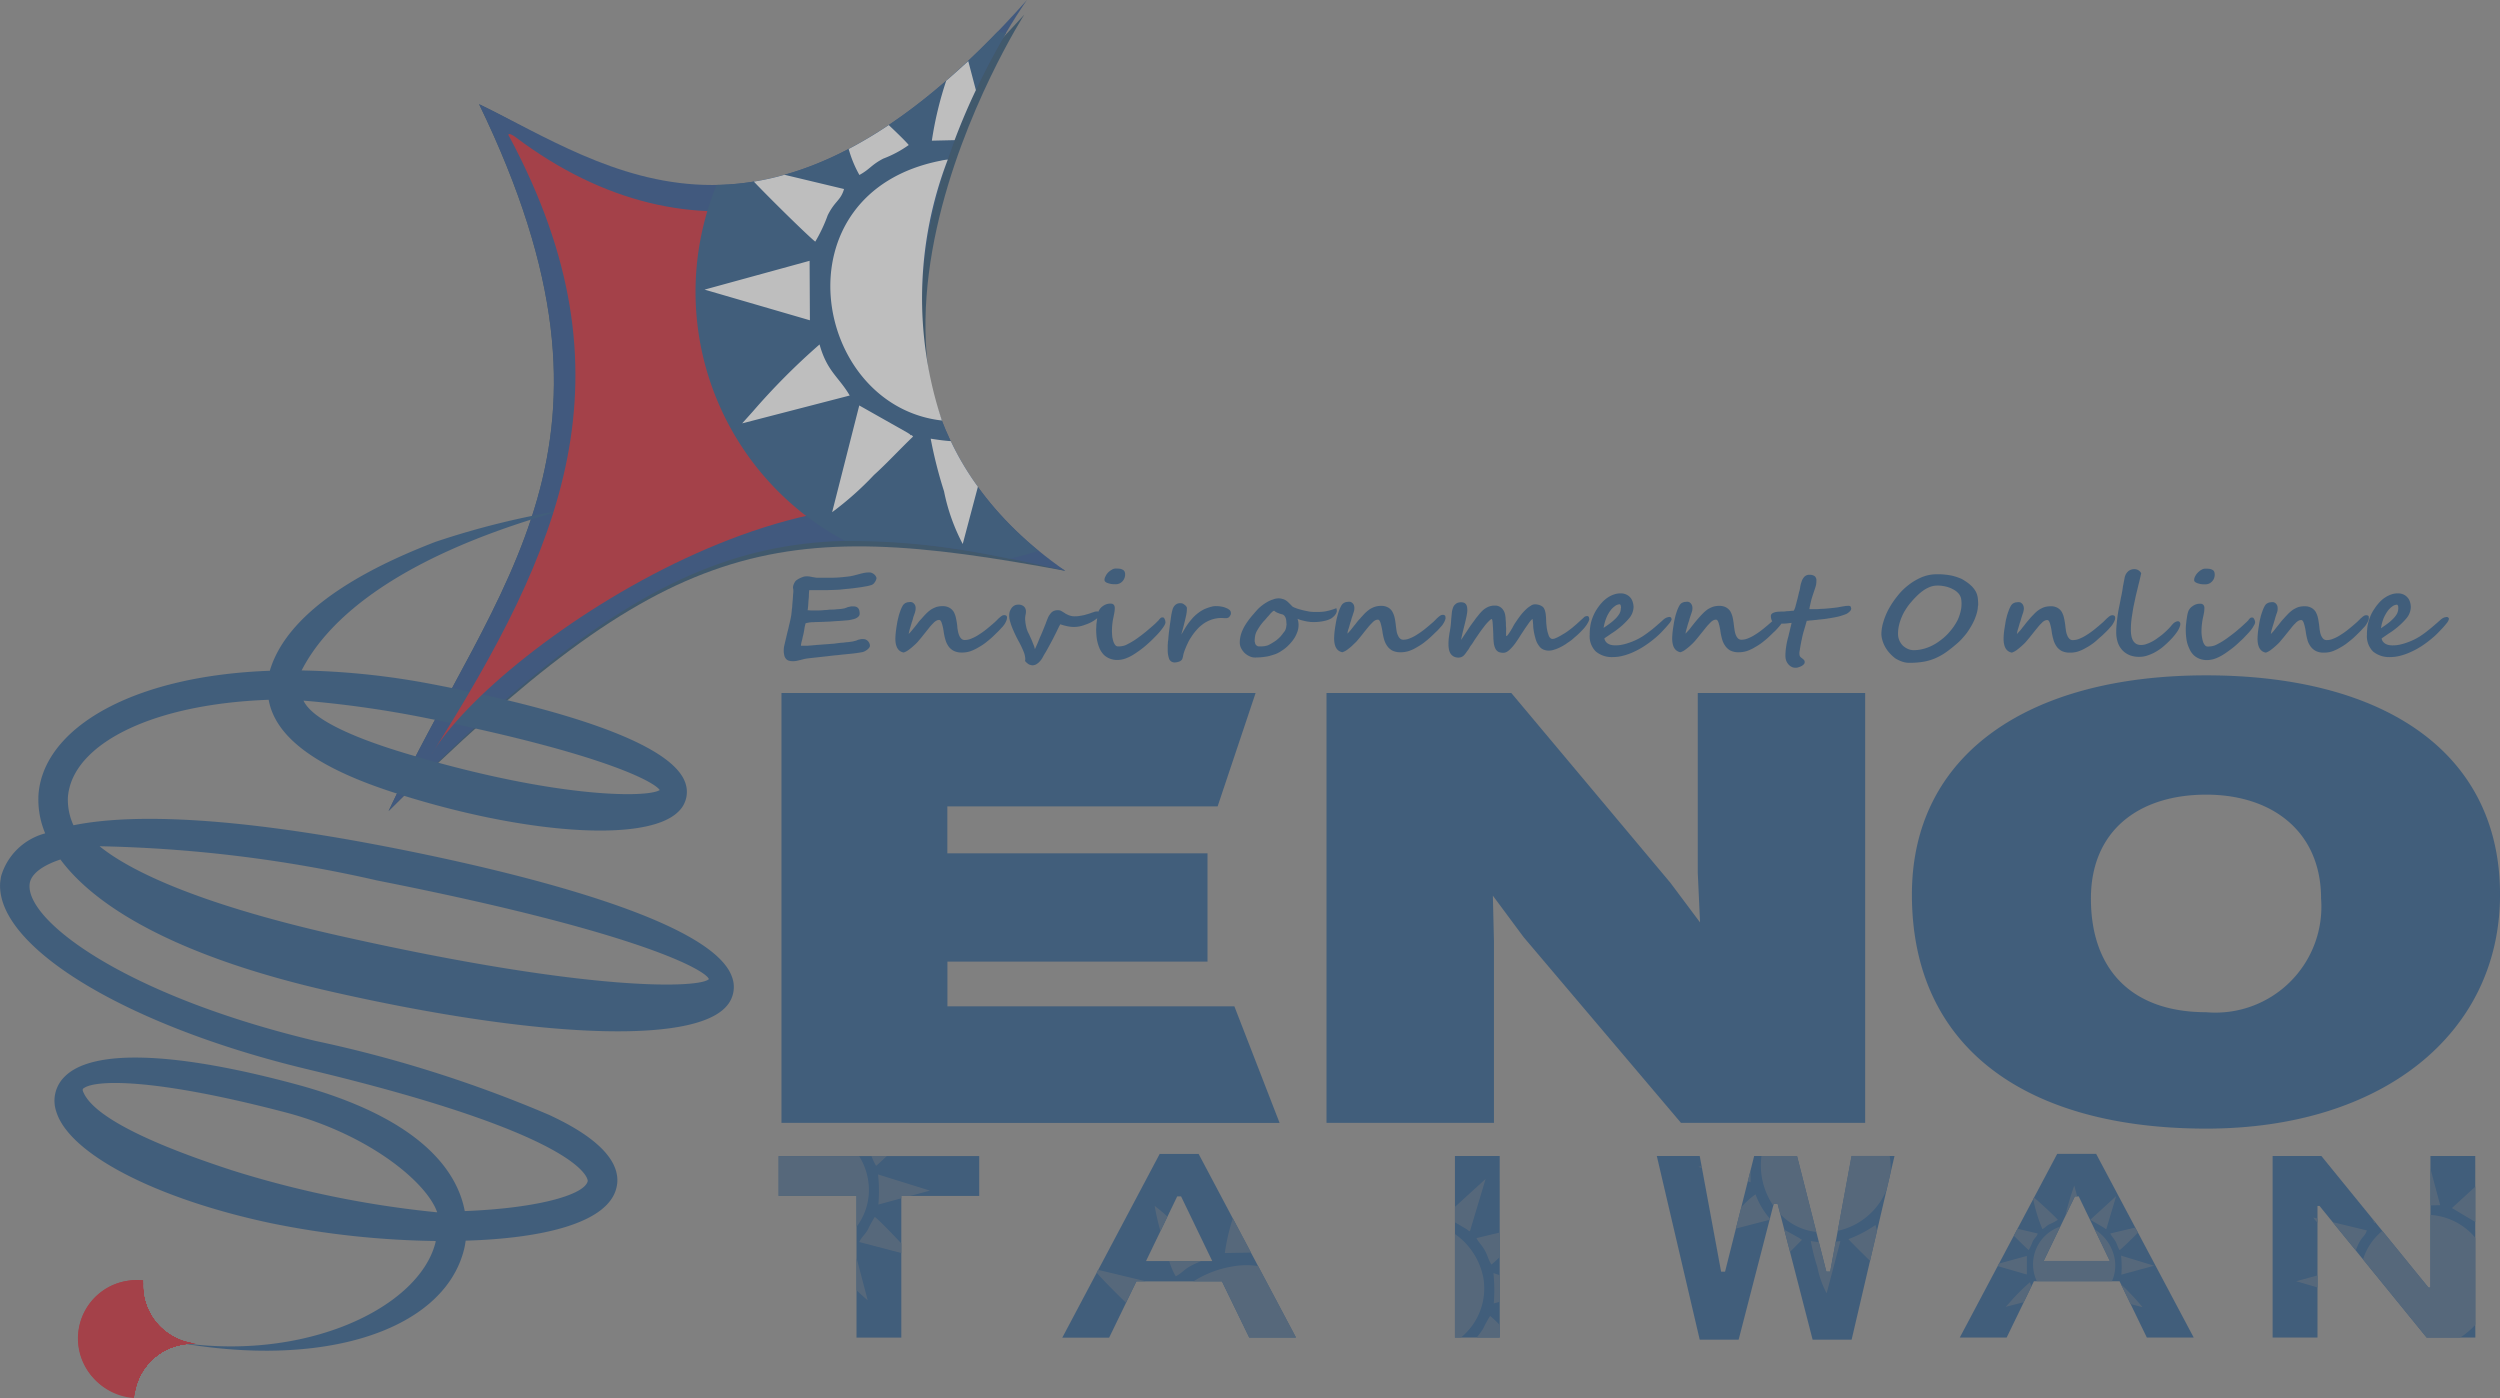 <svg xmlns="http://www.w3.org/2000/svg" width="90.653" height="50.693" viewBox="0 0 90.653 50.693">
  <rect x="0" y="0" width="90.653" height="50.693" fill="#808080" stroke="none"/>
  <g id="Group_1335" data-name="Group 1335" transform="translate(-57.703 -438.461)" opacity="0.491">
    <path id="Path_4409" data-name="Path 4409" d="M91,438.842c.03-.036-9,14,1.482,20.176-10.563-1.971-14.419-1.3-24.538,8.708,3.963-8.452,9.316-13.168,3.282-25.631,4.6,2.214,10.232,7.222,19.447-2.894.026-.026.1-.107.144-.157.062-.067.153-.169.183-.2" transform="translate(3.848 0.143)" fill="#003058" fill-rule="evenodd"/>
    <path id="Path_4410" data-name="Path 4410" d="M91.094,438.461s-9.462,13.156,1.391,20.7c-9.971-2.344-14.449-1.55-24.538,8.708,3.963-8.452,9.316-13.168,3.282-25.631,4.65,2.241,10.462,6.822,19.865-3.778" transform="translate(3.848)" fill="#00317c" fill-rule="evenodd"/>
    <path id="Path_4411" data-name="Path 4411" d="M73.343,459.483c6.3,1.285,8.092,2.282,8.282,2.574-.433.285-3.719.312-9.179-1.319-2.169-.648-3.447-1.307-3.738-1.923a38.885,38.885,0,0,1,4.635.669m-1.985,5.848c9.795,1.936,11.981,3.306,12.048,3.581-.282.31-4.049.526-13.315-1.553-4.848-1.084-7.54-2.26-8.777-3.265A49.42,49.42,0,0,1,71.358,465.331Zm-5.283,10.5c-4-1.306-5.12-2.242-5.357-2.838-.036-.083-.008-.113.037-.136.409-.276,2.4-.393,7.284.883,3.058.8,5.148,2.553,5.517,3.628A36.877,36.877,0,0,1,66.075,475.833Zm1.411-18.1c-4.8.175-7.876,1.92-8.335,4.116a2.96,2.96,0,0,0-.051.356,3.158,3.158,0,0,0,.242,1.424,2.269,2.269,0,0,0-1.6,1.557c-.012.072-.023.142-.032.217-.177,2.318,4.53,5.2,11.18,6.789,10.088,2.414,10.129,4,10.125,4.045h0c-.117.516-1.9.991-4.459,1.088-.263-1.4-1.528-3.366-6.163-4.609-4.4-1.183-7.376-1.274-8.361-.25a1.218,1.218,0,0,0-.288,1.253c.466,1.528,3.592,3.154,7.773,4.043a31.847,31.847,0,0,0,5.983.648c0,.008,0,.021,0,.032-.605,2.5-5.155,4.574-10.117,3.5,5.79,1.25,10.42-.217,11.153-3.251a2.871,2.871,0,0,0,.052-.293c2.839-.083,5.182-.656,5.47-1.929a1.543,1.543,0,0,0,.028-.169c.1-1.242-1.817-2.154-2.467-2.461a45.859,45.859,0,0,0-8.477-2.684c-6.936-1.659-10.468-4.351-10.366-5.66a.438.438,0,0,1,.012-.088c.059-.279.389-.593,1.106-.831,1.29,1.742,4.263,3.52,9.733,4.771,7.51,1.714,13.161,1.938,14.4.571a1.043,1.043,0,0,0,.224-1.069c-.768-2.289-9.3-4.127-12.929-4.814-4.952-.937-8.665-1.162-10.955-.7a2.2,2.2,0,0,1-.2-1.046,1.962,1.962,0,0,1,.036-.231c.359-1.731,3.06-3.119,7.242-3.273.242,1.352,1.721,2.454,4.532,3.362,4.735,1.527,9.17,1.827,10.318.7a.984.984,0,0,0,.27-1.015c-.521-1.725-5.976-3-9.179-3.611a27.67,27.67,0,0,0-4.746-.5c.786-1.542,2.988-4,9.455-5.807a29.659,29.659,0,0,0-4.607,1.146C71.82,453.706,68.231,455.232,67.487,457.729Z" transform="translate(0 5.052)" fill="#003b76" fill-rule="evenodd"/>
    <path id="Path_4412" data-name="Path 4412" d="M64.075,474.506a2.11,2.11,0,0,1-1.963-2.289,2.134,2.134,0,1,0-.33,4.255,2.117,2.117,0,0,1,2.293-1.966" transform="translate(0.778 12.682)" fill="#ca0011" fill-rule="evenodd"/>
    <path id="Path_4413" data-name="Path 4413" d="M64.029,474.5h0a2.118,2.118,0,0,0-2.244,1.926h0a2.114,2.114,0,1,1,.327-4.212,2.114,2.114,0,0,0,1.916,2.286" transform="translate(0.778 12.682)" fill="#ca0011" fill-rule="evenodd"/>
    <path id="Path_4414" data-name="Path 4414" d="M64.018,474.5h0a2.115,2.115,0,0,0-2.23,1.914h0a2.108,2.108,0,1,1,.327-4.2,2.115,2.115,0,0,0,1.905,2.286" transform="translate(0.778 12.682)" fill="#ca0011" fill-rule="evenodd"/>
    <path id="Path_4415" data-name="Path 4415" d="M64.008,474.5v0a2.113,2.113,0,0,0-2.218,1.9h-.006a2.1,2.1,0,1,1,.327-4.189,2.111,2.111,0,0,0,1.9,2.284" transform="translate(0.778 12.682)" fill="#ca0011" fill-rule="evenodd"/>
    <path id="Path_4416" data-name="Path 4416" d="M63.992,474.5v0a2.114,2.114,0,0,0-2.2,1.892h0a2.152,2.152,0,0,0-2-2.219h0a2.155,2.155,0,0,0,2.329-1.959,2.116,2.116,0,0,0,1.882,2.284" transform="translate(0.781 12.682)" fill="#ca0011" fill-rule="evenodd"/>
    <path id="Path_4417" data-name="Path 4417" d="M63.977,474.5v.006a2.113,2.113,0,0,0-2.193,1.881h0a2.154,2.154,0,0,0-1.991-2.208h0a2.151,2.151,0,0,0,2.315-1.959,2.109,2.109,0,0,0,1.871,2.281" transform="translate(0.784 12.682)" fill="#ca0011" fill-rule="evenodd"/>
    <path id="Path_4418" data-name="Path 4418" d="M63.963,474.5v.006a2.113,2.113,0,0,0-2.182,1.87h0a2.146,2.146,0,0,0-1.98-2.194v0a2.15,2.15,0,0,0,2.3-1.959,2.111,2.111,0,0,0,1.86,2.281" transform="translate(0.787 12.682)" fill="#ca0011" fill-rule="evenodd"/>
    <path id="Path_4419" data-name="Path 4419" d="M63.949,474.5v.006a2.111,2.111,0,0,0-2.168,1.856h0a2.152,2.152,0,0,0-1.971-2.18h0a2.152,2.152,0,0,0,2.293-1.959h0a2.114,2.114,0,0,0,1.849,2.278" transform="translate(0.79 12.683)" fill="#ca0011" fill-rule="evenodd"/>
    <path id="Path_4420" data-name="Path 4420" d="M63.935,474.491v.008a2.111,2.111,0,0,0-2.154,1.849h-.006a2.152,2.152,0,0,0-1.96-2.171v0a2.149,2.149,0,0,0,2.281-1.948h0a2.111,2.111,0,0,0,1.839,2.264" transform="translate(0.793 12.686)" fill="#ca0011" fill-rule="evenodd"/>
    <path id="Path_4421" data-name="Path 4421" d="M63.922,474.486v.011a2.106,2.106,0,0,0-2.141,1.835h-.007a2.154,2.154,0,0,0-1.951-2.157v0a2.149,2.149,0,0,0,2.271-1.938h0a2.111,2.111,0,0,0,1.828,2.252" transform="translate(0.796 12.688)" fill="#ca0011" fill-rule="evenodd"/>
    <path id="Path_4422" data-name="Path 4422" d="M63.909,474.48v.011a2.112,2.112,0,0,0-2.132,1.827h-.007a2.156,2.156,0,0,0-1.938-2.146h0a2.157,2.157,0,0,0,2.259-1.93h0a2.109,2.109,0,0,0,1.819,2.238" transform="translate(0.799 12.691)" fill="#ca0011" fill-rule="evenodd"/>
    <path id="Path_4423" data-name="Path 4423" d="M63.894,474.477v.011a2.109,2.109,0,0,0-2.114,1.816h-.011a2.152,2.152,0,0,0-1.929-2.132v0a2.151,2.151,0,0,0,2.248-1.919h0a2.107,2.107,0,0,0,1.806,2.227" transform="translate(0.802 12.694)" fill="#ca0011" fill-rule="evenodd"/>
    <path id="Path_4424" data-name="Path 4424" d="M63.878,474.471v.014a2.11,2.11,0,0,0-2.1,1.8h-.011a2.148,2.148,0,0,0-1.916-2.119v0a2.15,2.15,0,0,0,2.233-1.908h0a2.106,2.106,0,0,0,1.8,2.214" transform="translate(0.805 12.697)" fill="#ca0011" fill-rule="evenodd"/>
    <path id="Path_4425" data-name="Path 4425" d="M63.865,474.469v.014a2.106,2.106,0,0,0-2.091,1.8l-.014,0a2.147,2.147,0,0,0-1.905-2.1v-.007a2.15,2.15,0,0,0,2.22-1.9h0a2.108,2.108,0,0,0,1.786,2.2" transform="translate(0.808 12.7)" fill="#ca0011" fill-rule="evenodd"/>
    <path id="Path_4426" data-name="Path 4426" d="M63.854,474.465l0,.014a2.113,2.113,0,0,0-2.08,1.781l-.014,0a2.153,2.153,0,0,0-1.894-2.091v-.007a2.148,2.148,0,0,0,2.207-1.885h.006a2.113,2.113,0,0,0,1.779,2.19" transform="translate(0.811 12.704)" fill="#ca0011" fill-rule="evenodd"/>
    <path id="Path_4427" data-name="Path 4427" d="M63.838,474.459l0,.019a2.106,2.106,0,0,0-2.064,1.765h-.017a2.151,2.151,0,0,0-1.885-2.08v-.007a2.147,2.147,0,0,0,2.2-1.874h.006a2.109,2.109,0,0,0,1.765,2.176" transform="translate(0.814 12.707)" fill="#ca0011" fill-rule="evenodd"/>
    <path id="Path_4428" data-name="Path 4428" d="M63.823,474.454l0,.022a2.106,2.106,0,0,0-2.05,1.757h-.019a2.156,2.156,0,0,0-1.872-2.072v-.007a2.149,2.149,0,0,0,2.182-1.863h.007a2.113,2.113,0,0,0,1.755,2.163" transform="translate(0.817 12.71)" fill="#ca0011" fill-rule="evenodd"/>
    <path id="Path_4429" data-name="Path 4429" d="M63.809,474.448v.025a2.109,2.109,0,0,0-2.04,1.746h-.019a2.16,2.16,0,0,0-1.861-2.059v-.007a2.151,2.151,0,0,0,2.171-1.852h.006a2.111,2.111,0,0,0,1.746,2.149" transform="translate(0.82 12.713)" fill="#ca0011" fill-rule="evenodd"/>
    <path id="Path_4430" data-name="Path 4430" d="M63.8,474.442v.028a2.1,2.1,0,0,0-2.026,1.736h-.022a2.162,2.162,0,0,0-1.85-2.048v-.01a2.148,2.148,0,0,0,2.158-1.841h.006a2.106,2.106,0,0,0,1.735,2.135" transform="translate(0.823 12.716)" fill="#ca0011" fill-rule="evenodd"/>
    <path id="Path_4431" data-name="Path 4431" d="M63.783,474.439a.122.122,0,0,1-.006.028,2.1,2.1,0,0,0-2.01,1.725.094.094,0,0,0-.028,0,2.155,2.155,0,0,0-1.838-2.032l0-.012a2.145,2.145,0,0,0,2.145-1.83h.008a2.111,2.111,0,0,0,1.725,2.124" transform="translate(0.826 12.719)" fill="#ca0011" fill-rule="evenodd"/>
    <path id="Path_4432" data-name="Path 4432" d="M63.768,474.431a.119.119,0,0,1-.006.033,2.1,2.1,0,0,0-2,1.714h-.029a2.159,2.159,0,0,0-1.824-2.024v-.012a2.146,2.146,0,0,0,2.131-1.82h.011a2.1,2.1,0,0,0,1.714,2.109" transform="translate(0.83 12.721)" fill="#ca0011" fill-rule="evenodd"/>
    <path id="Path_4433" data-name="Path 4433" d="M63.752,474.425l0,.036a2.1,2.1,0,0,0-1.982,1.7.129.129,0,0,1-.033,0,2.159,2.159,0,0,0-1.815-2.007v-.015a2.144,2.144,0,0,0,2.117-1.809h.014a2.106,2.106,0,0,0,1.7,2.1" transform="translate(0.832 12.724)" fill="#ca0011" fill-rule="evenodd"/>
    <path id="Path_4434" data-name="Path 4434" d="M63.739,474.421c0,.012,0,.026,0,.037a2.1,2.1,0,0,0-1.969,1.692h-.039a2.148,2.148,0,0,0-1.8-2v-.018a2.146,2.146,0,0,0,2.106-1.8l.014,0a2.1,2.1,0,0,0,1.691,2.08" transform="translate(0.836 12.727)" fill="#ca0011" fill-rule="evenodd"/>
    <path id="Path_4435" data-name="Path 4435" d="M63.725,474.417a.164.164,0,0,1,0,.037,2.1,2.1,0,0,0-1.956,1.682c-.017,0-.029,0-.041,0a2.147,2.147,0,0,0-1.79-1.981v-.021a2.148,2.148,0,0,0,2.094-1.784h.017a2.109,2.109,0,0,0,1.68,2.069" transform="translate(0.838 12.731)" fill="#ca0011" fill-rule="evenodd"/>
    <path id="Path_4436" data-name="Path 4436" d="M63.711,474.412a.357.357,0,0,1,0,.04,2.1,2.1,0,0,0-1.944,1.669c-.014,0-.026,0-.041,0a2.15,2.15,0,0,0-1.779-1.965v-.023a2.155,2.155,0,0,0,2.083-1.777l.017,0a2.11,2.11,0,0,0,1.669,2.057" transform="translate(0.841 12.733)" fill="#ca0011" fill-rule="evenodd"/>
    <path id="Path_4437" data-name="Path 4437" d="M63.7,474.407l-.006.043a2.109,2.109,0,0,0-1.93,1.658.23.23,0,0,0-.044,0,2.147,2.147,0,0,0-1.768-1.951v-.026a2.15,2.15,0,0,0,2.068-1.766l.019,0a2.106,2.106,0,0,0,1.659,2.043" transform="translate(0.844 12.736)" fill="#ca0011" fill-rule="evenodd"/>
    <path id="Path_4438" data-name="Path 4438" d="M63.683,474.4a.373.373,0,0,1-.006.045,2.112,2.112,0,0,0-1.915,1.647.316.316,0,0,1-.05,0,2.147,2.147,0,0,0-1.753-1.937v-.029a2.152,2.152,0,0,0,2.053-1.755.052.052,0,0,1,.022.005,2.107,2.107,0,0,0,1.647,2.026" transform="translate(0.848 12.739)" fill="#ca0011" fill-rule="evenodd"/>
    <path id="Path_4439" data-name="Path 4439" d="M63.669,474.4a.3.3,0,0,1-.006.051,2.105,2.105,0,0,0-1.9,1.636.338.338,0,0,1-.051-.005,2.155,2.155,0,0,0-1.743-1.926.118.118,0,0,0,0-.029,2.15,2.15,0,0,0,2.039-1.744l.025.005a2.107,2.107,0,0,0,1.636,2.013" transform="translate(0.85 12.742)" fill="#ca0011" fill-rule="evenodd"/>
    <path id="Path_4440" data-name="Path 4440" d="M63.655,474.392c0,.015,0,.034-.006.051a2.109,2.109,0,0,0-1.889,1.622h-.054a2.156,2.156,0,0,0-1.732-1.914.14.14,0,0,0,0-.032A2.15,2.15,0,0,0,62,472.385a.094.094,0,0,1,.028,0,2.114,2.114,0,0,0,1.623,2" transform="translate(0.853 12.745)" fill="#ca0011" fill-rule="evenodd"/>
    <path id="Path_4441" data-name="Path 4441" d="M63.642,474.386c0,.015-.006.037-.007.056a2.108,2.108,0,0,0-1.875,1.607.427.427,0,0,1-.058,0,2.153,2.153,0,0,0-1.72-1.9.151.151,0,0,1,0-.034A2.148,2.148,0,0,0,62,472.4l.03,0a2.107,2.107,0,0,0,1.612,1.988" transform="translate(0.856 12.749)" fill="#ca0011" fill-rule="evenodd"/>
    <path id="Path_4442" data-name="Path 4442" d="M63.628,474.378c0,.021,0,.043-.008.065a2.1,2.1,0,0,0-1.86,1.6l-.061,0a2.156,2.156,0,0,0-1.709-1.889v-.037a2.151,2.151,0,0,0,2-1.707l.032,0a2.107,2.107,0,0,0,1.6,1.973" transform="translate(0.859 12.751)" fill="#ca0011" fill-rule="evenodd"/>
    <path id="Path_4443" data-name="Path 4443" d="M63.613,474.375c0,.019,0,.04-.007.065a2.108,2.108,0,0,0-1.846,1.585.553.553,0,0,1-.066,0,2.146,2.146,0,0,0-1.7-1.872.262.262,0,0,0,0-.043,2.148,2.148,0,0,0,1.988-1.7c.012,0,.022,0,.037,0a2.107,2.107,0,0,0,1.588,1.962" transform="translate(0.862 12.754)" fill="#ca0011" fill-rule="evenodd"/>
    <path id="Path_4444" data-name="Path 4444" d="M63.6,474.369a.639.639,0,0,1-.008.067,2.108,2.108,0,0,0-1.832,1.571.682.682,0,0,1-.07-.005,2.147,2.147,0,0,0-1.681-1.853.26.26,0,0,1,0-.048,2.144,2.144,0,0,0,1.973-1.682.169.169,0,0,0,.039,0,2.105,2.105,0,0,0,1.578,1.948" transform="translate(0.866 12.757)" fill="#ca0011" fill-rule="evenodd"/>
    <path id="Path_4445" data-name="Path 4445" d="M63.586,474.363l-.008.073a2.1,2.1,0,0,0-1.819,1.559.7.7,0,0,1-.074,0,2.146,2.146,0,0,0-1.669-1.843c0-.017,0-.036,0-.051a2.142,2.142,0,0,0,1.958-1.671.2.2,0,0,0,.043,0,2.1,2.1,0,0,0,1.566,1.934" transform="translate(0.869 12.76)" fill="#ca0011" fill-rule="evenodd"/>
    <path id="Path_4446" data-name="Path 4446" d="M63.574,474.354c0,.028-.007.051-.01.078a2.1,2.1,0,0,0-1.8,1.548.748.748,0,0,1-.078,0,2.153,2.153,0,0,0-1.659-1.832c0-.017,0-.036,0-.054a2.14,2.14,0,0,0,1.947-1.656.161.161,0,0,0,.045,0,2.1,2.1,0,0,0,1.556,1.915" transform="translate(0.871 12.764)" fill="#ca0011" fill-rule="evenodd"/>
    <path id="Path_4447" data-name="Path 4447" d="M63.56,474.349c0,.028-.006.054-.01.081a2.106,2.106,0,0,0-1.791,1.539c-.026,0-.054,0-.083-.005a2.144,2.144,0,0,0-1.645-1.819c0-.019,0-.039,0-.056a2.149,2.149,0,0,0,1.936-1.648.291.291,0,0,1,.045.005,2.1,2.1,0,0,0,1.545,1.9" transform="translate(0.874 12.766)" fill="#ca0011" fill-rule="evenodd"/>
    <path id="Path_4448" data-name="Path 4448" d="M63.543,474.343c0,.028,0,.056-.008.087a2.1,2.1,0,0,0-1.773,1.52c-.029,0-.059,0-.088,0a2.152,2.152,0,0,0-1.633-1.8c0-.019,0-.041,0-.059a2.151,2.151,0,0,0,1.922-1.634.3.3,0,0,1,.048,0,2.107,2.107,0,0,0,1.531,1.889" transform="translate(0.878 12.77)" fill="#ca0011" fill-rule="evenodd"/>
    <path id="Path_4449" data-name="Path 4449" d="M63.53,474.335c0,.033-.006.062-.011.095a2.1,2.1,0,0,0-1.758,1.509c-.032,0-.062,0-.091-.005a2.149,2.149,0,0,0-1.623-1.787c0-.023,0-.045.006-.066a2.145,2.145,0,0,0,1.9-1.623l.054.008a2.1,2.1,0,0,0,1.52,1.87" transform="translate(0.88 12.772)" fill="#ca0011" fill-rule="evenodd"/>
    <path id="Path_4450" data-name="Path 4450" d="M63.514,474.328c0,.033-.006.065-.01.1a2.1,2.1,0,0,0-1.746,1.5c-.032,0-.063,0-.095,0a2.157,2.157,0,0,0-1.607-1.779c0-.021,0-.045,0-.066a2.152,2.152,0,0,0,1.892-1.61.214.214,0,0,1,.055.008,2.1,2.1,0,0,0,1.508,1.853" transform="translate(0.884 12.776)" fill="#ca0011" fill-rule="evenodd"/>
    <path id="Path_4451" data-name="Path 4451" d="M63.5,474.323c0,.036-.006.067-.011.106a2.1,2.1,0,0,0-1.731,1.48c-.033,0-.067,0-.1,0a2.152,2.152,0,0,0-1.594-1.762c0-.025,0-.049,0-.07a2.155,2.155,0,0,0,1.879-1.6l.059.007a2.1,2.1,0,0,0,1.5,1.843" transform="translate(0.887 12.778)" fill="#ca0011" fill-rule="evenodd"/>
    <path id="Path_4452" data-name="Path 4452" d="M63.489,474.318c0,.039-.006.07-.011.109a2.1,2.1,0,0,0-1.717,1.472l-.1-.008a2.152,2.152,0,0,0-1.586-1.744c0-.026,0-.051.006-.077a2.148,2.148,0,0,0,1.865-1.589.523.523,0,0,1,.062.011,2.107,2.107,0,0,0,1.486,1.827" transform="translate(0.889 12.781)" fill="#ca0011" fill-rule="evenodd"/>
    <path id="Path_4453" data-name="Path 4453" d="M63.474,474.314a1.023,1.023,0,0,1-.012.111,2.1,2.1,0,0,0-1.7,1.456c-.036,0-.073,0-.11,0a2.152,2.152,0,0,0-1.57-1.733.389.389,0,0,1,.006-.08,2.151,2.151,0,0,0,1.849-1.575A.291.291,0,0,1,62,472.5a2.1,2.1,0,0,0,1.472,1.817h0" transform="translate(0.893 12.784)" fill="#ca0011" fill-rule="evenodd"/>
    <path id="Path_4454" data-name="Path 4454" d="M63.458,474.31a.615.615,0,0,1-.012.113,2.085,2.085,0,0,0-1.682,1.447c-.04,0-.08,0-.117-.005h0a2.16,2.16,0,0,0-1.556-1.722c0-.023,0-.054,0-.083a2.141,2.141,0,0,0,1.834-1.561l.073.008a2.1,2.1,0,0,0,1.46,1.8v.007" transform="translate(0.896 12.787)" fill="#ca0011" fill-rule="evenodd"/>
    <path id="Path_4455" data-name="Path 4455" d="M63.446,474.307c0,.04-.007.077-.011.113a2.093,2.093,0,0,0-1.671,1.435.7.7,0,0,1-.12-.007h0a2.166,2.166,0,0,0-1.545-1.706c0-.023,0-.056,0-.085a2.149,2.149,0,0,0,1.824-1.55c.023,0,.048,0,.076.008a2.1,2.1,0,0,0,1.447,1.784v.008" transform="translate(0.899 12.791)" fill="#ca0011" fill-rule="evenodd"/>
    <path id="Path_4456" data-name="Path 4456" d="M63.431,474.3c0,.04-.007.077-.014.113a2.107,2.107,0,0,0-1.656,1.424c-.039,0-.08,0-.118-.005h-.008a2.16,2.16,0,0,0-1.53-1.691c0-.029,0-.062,0-.094a2.145,2.145,0,0,0,1.809-1.534c.026,0,.052,0,.08.005a2.112,2.112,0,0,0,1.436,1.773v.008" transform="translate(0.902 12.794)" fill="#ca0011" fill-rule="evenodd"/>
    <path id="Path_4457" data-name="Path 4457" d="M63.417,474.3a1.006,1.006,0,0,1-.011.114,2.1,2.1,0,0,0-1.64,1.411c-.043,0-.085,0-.125-.006l-.011,0a2.143,2.143,0,0,0-1.519-1.671c0-.034,0-.067.006-.1a2.151,2.151,0,0,0,1.793-1.528l.085.01a2.115,2.115,0,0,0,1.424,1.761v.011" transform="translate(0.904 12.796)" fill="#ca0011" fill-rule="evenodd"/>
    <path id="Path_4458" data-name="Path 4458" d="M63.4,474.3a.649.649,0,0,1-.014.12,2.113,2.113,0,0,0-1.625,1.4c-.043,0-.084,0-.127-.005h-.014a2.149,2.149,0,0,0-1.5-1.663c0-.032,0-.067,0-.1a2.154,2.154,0,0,0,1.78-1.516l.087.011a2.12,2.12,0,0,0,1.414,1.742l0,.014" transform="translate(0.908 12.799)" fill="#ca0011" fill-rule="evenodd"/>
    <path id="Path_4459" data-name="Path 4459" d="M63.391,474.288c-.006.047-.011.087-.017.129a2.1,2.1,0,0,0-1.611,1.381c-.041,0-.087,0-.129-.005l-.014,0a2.159,2.159,0,0,0-1.491-1.644q0-.056,0-.107h0a2.146,2.146,0,0,0,1.764-1.5c.033,0,.062.008.094.011a2.109,2.109,0,0,0,1.4,1.725v.015" transform="translate(0.911 12.802)" fill="#ca0011" fill-rule="evenodd"/>
    <path id="Path_4460" data-name="Path 4460" d="M63.374,474.284c0,.047-.008.089-.014.129a2.1,2.1,0,0,0-1.593,1.367h-.133l-.019,0a2.157,2.157,0,0,0-1.477-1.632c0-.034,0-.076,0-.107l0-.005a2.152,2.152,0,0,0,1.749-1.486c.032,0,.065,0,.1.008a2.1,2.1,0,0,0,1.389,1.706l0,.023" transform="translate(0.914 12.806)" fill="#ca0011" fill-rule="evenodd"/>
    <path id="Path_4461" data-name="Path 4461" d="M63.36,474.282a.993.993,0,0,1-.015.132,2.1,2.1,0,0,0-1.579,1.358,1.073,1.073,0,0,1-.132-.005l-.025,0a2.155,2.155,0,0,0-1.464-1.618.968.968,0,0,1,0-.11v-.008a2.153,2.153,0,0,0,1.736-1.475c.033,0,.067.008.1.014a2.1,2.1,0,0,0,1.376,1.692.081.081,0,0,0,0,.023" transform="translate(0.917 12.808)" fill="#ca0011" fill-rule="evenodd"/>
    <path id="Path_4462" data-name="Path 4462" d="M63.348,474.278c0,.048-.011.094-.017.133a2.117,2.117,0,0,0-1.564,1.344c-.045,0-.091,0-.136,0H61.6a2.144,2.144,0,0,0-1.451-1.6c0-.041,0-.078.006-.116v-.011a2.145,2.145,0,0,0,1.72-1.462l.11.014a2.1,2.1,0,0,0,1.363,1.68l0,.025" transform="translate(0.92 12.811)" fill="#ca0011" fill-rule="evenodd"/>
    <path id="Path_4463" data-name="Path 4463" d="M63.332,474.275a.912.912,0,0,1-.017.139,2.1,2.1,0,0,0-1.546,1.328,1.222,1.222,0,0,1-.142-.005.106.106,0,0,0-.029,0,2.155,2.155,0,0,0-1.436-1.585c0-.04,0-.078,0-.118v-.011a2.149,2.149,0,0,0,1.706-1.451c.039.005.076.011.113.014a2.085,2.085,0,0,0,1.35,1.66v.033" transform="translate(0.924 12.814)" fill="#ca0011" fill-rule="evenodd"/>
    <path id="Path_4464" data-name="Path 4464" d="M63.32,474.271l-.017.142a2.092,2.092,0,0,0-1.531,1.314,1.319,1.319,0,0,1-.147-.005.106.106,0,0,1-.03,0,2.152,2.152,0,0,0-1.427-1.568c0-.041.006-.081.006-.124l0-.011a2.16,2.16,0,0,0,1.689-1.438h0a.8.8,0,0,1,.116.011,2.1,2.1,0,0,0,1.339,1.647v.036" transform="translate(0.926 12.818)" fill="#ca0011" fill-rule="evenodd"/>
    <path id="Path_4465" data-name="Path 4465" d="M63.305,474.269c0,.048-.011.1-.018.142a2.105,2.105,0,0,0-1.516,1.3.913.913,0,0,1-.15-.005.146.146,0,0,0-.036,0,2.139,2.139,0,0,0-1.409-1.555c0-.041,0-.084,0-.124v-.016a2.147,2.147,0,0,0,1.676-1.427h.006c.041,0,.078.011.12.017a2.1,2.1,0,0,0,1.323,1.63v.039" transform="translate(0.929 12.82)" fill="#ca0011" fill-rule="evenodd"/>
    <path id="Path_4466" data-name="Path 4466" d="M63.289,474.266a.933.933,0,0,1-.018.147,2.1,2.1,0,0,0-1.5,1.288,1.175,1.175,0,0,1-.154-.005.163.163,0,0,0-.037,0,2.152,2.152,0,0,0-1.4-1.545.943.943,0,0,1,.006-.124V474a2.15,2.15,0,0,0,1.66-1.413l.008,0a1.175,1.175,0,0,1,.121.015,2.108,2.108,0,0,0,1.311,1.615c0,.011,0,.025,0,.041" transform="translate(0.932 12.823)" fill="#ca0011" fill-rule="evenodd"/>
    <path id="Path_4467" data-name="Path 4467" d="M63.276,474.262c0,.048-.011.1-.018.15a2.082,2.082,0,0,0-1.482,1.271,1.521,1.521,0,0,1-.158,0,.213.213,0,0,1-.043-.005,2.164,2.164,0,0,0-1.383-1.526c0-.044,0-.084,0-.129V474a2.151,2.151,0,0,0,1.648-1.4h.01c.041,0,.081.007.124.012a2.09,2.09,0,0,0,1.3,1.6c0,.014,0,.03,0,.049" transform="translate(0.935 12.827)" fill="#ca0011" fill-rule="evenodd"/>
    <path id="Path_4468" data-name="Path 4468" d="M63.262,474.26a1.286,1.286,0,0,1-.019.153,2.092,2.092,0,0,0-1.466,1.257.789.789,0,0,1-.161-.006l-.047,0a2.151,2.151,0,0,0-1.367-1.51c0-.043,0-.088,0-.133l0-.025a2.148,2.148,0,0,0,1.632-1.384h.014a1.018,1.018,0,0,1,.127.014,2.108,2.108,0,0,0,1.285,1.588c0,.011,0,.027,0,.049" transform="translate(0.938 12.829)" fill="#ca0011" fill-rule="evenodd"/>
    <path id="Path_4469" data-name="Path 4469" d="M63.248,474.254a1.209,1.209,0,0,1-.022.155,2.1,2.1,0,0,0-1.447,1.249,1.626,1.626,0,0,1-.165-.006.287.287,0,0,1-.048-.005,2.156,2.156,0,0,0-1.356-1.494c0-.045,0-.091,0-.136l.006-.028a2.149,2.149,0,0,0,1.615-1.373h.015a.648.648,0,0,1,.129.019,2.116,2.116,0,0,0,1.275,1.567.506.506,0,0,0,0,.051" transform="translate(0.941 12.832)" fill="#ca0011" fill-rule="evenodd"/>
    <path id="Path_4470" data-name="Path 4470" d="M63.234,474.251c0,.051-.014.107-.021.161a2.093,2.093,0,0,0-1.435,1.23c-.056,0-.111,0-.168,0a.251.251,0,0,1-.052-.007,2.156,2.156,0,0,0-1.341-1.475,1.2,1.2,0,0,1,.006-.142v-.03a2.14,2.14,0,0,0,1.6-1.359l.021,0c.044.005.089.005.133.014a2.107,2.107,0,0,0,1.259,1.553c0,.018,0,.034,0,.056" transform="translate(0.944 12.835)" fill="#ca0011" fill-rule="evenodd"/>
    <path id="Path_4471" data-name="Path 4471" d="M63.217,474.248a.952.952,0,0,1-.021.164,2.087,2.087,0,0,0-1.414,1.216c-.058,0-.116,0-.175,0-.015,0-.037,0-.055-.005a2.159,2.159,0,0,0-1.328-1.462c0-.045,0-.1.006-.142v-.036a2.146,2.146,0,0,0,1.586-1.345l.021,0c.05,0,.092.008.138.014a2.1,2.1,0,0,0,1.246,1.537c0,.018,0,.04-.006.062" transform="translate(0.947 12.838)" fill="#ca0011" fill-rule="evenodd"/>
    <path id="Path_4472" data-name="Path 4472" d="M63.206,474.245a1.466,1.466,0,0,1-.023.166,2.1,2.1,0,0,0-1.4,1.2,1.263,1.263,0,0,1-.176,0l-.059-.005a2.161,2.161,0,0,0-1.312-1.449,1.278,1.278,0,0,1,0-.144l0-.039a2.144,2.144,0,0,0,1.57-1.332.081.081,0,0,1,.026,0,.77.77,0,0,1,.14.015,2.092,2.092,0,0,0,1.233,1.516c0,.023,0,.045,0,.07" transform="translate(0.95 12.841)" fill="#ca0011" fill-rule="evenodd"/>
    <path id="Path_4473" data-name="Path 4473" d="M63.193,474.24c-.006.056-.014.116-.025.175a2.093,2.093,0,0,0-1.384,1.185,1.29,1.29,0,0,1-.179,0,.542.542,0,0,1-.066-.008,2.155,2.155,0,0,0-1.3-1.429c0-.048,0-.1,0-.15a.2.2,0,0,0,0-.039,2.151,2.151,0,0,0,1.555-1.322h.029a1.24,1.24,0,0,1,.143.022,2.1,2.1,0,0,0,1.22,1.5.575.575,0,0,0,0,.07" transform="translate(0.954 12.844)" fill="#ca0011" fill-rule="evenodd"/>
    <path id="Path_4474" data-name="Path 4474" d="M63.176,474.237a1.09,1.09,0,0,1-.025.175,2.117,2.117,0,0,0-1.367,1.171,1.335,1.335,0,0,1-.182,0,.493.493,0,0,1-.067-.011,2.172,2.172,0,0,0-1.284-1.41.852.852,0,0,1,0-.155l0-.044a2.14,2.14,0,0,0,1.537-1.306.151.151,0,0,0,.034,0l.146.017a2.113,2.113,0,0,0,1.205,1.488.727.727,0,0,1,0,.073" transform="translate(0.957 12.847)" fill="#ca0011" fill-rule="evenodd"/>
    <path id="Path_4475" data-name="Path 4475" d="M63.162,474.231a1.534,1.534,0,0,1-.023.18,2.094,2.094,0,0,0-1.351,1.157,1.417,1.417,0,0,1-.187,0c-.026,0-.05,0-.072-.007a2.158,2.158,0,0,0-1.271-1.4,1.026,1.026,0,0,1,.006-.158.3.3,0,0,1,0-.049,2.141,2.141,0,0,0,1.522-1.292l.036,0a1.276,1.276,0,0,1,.15.019,2.1,2.1,0,0,0,1.194,1.469c0,.025,0,.048-.006.076" transform="translate(0.959 12.85)" fill="#ca0011" fill-rule="evenodd"/>
    <path id="Path_4476" data-name="Path 4476" d="M63.148,474.228a1.229,1.229,0,0,1-.026.182,2.1,2.1,0,0,0-1.33,1.146,1.144,1.144,0,0,1-.194,0,.629.629,0,0,1-.074-.005,2.154,2.154,0,0,0-1.257-1.384,1.271,1.271,0,0,1,0-.161c0-.016,0-.036.006-.051a2.151,2.151,0,0,0,1.505-1.279l.04,0a.946.946,0,0,1,.154.022,2.1,2.1,0,0,0,1.179,1.45c0,.028,0,.051-.006.081" transform="translate(0.962 12.853)" fill="#ca0011" fill-rule="evenodd"/>
    <path id="Path_4477" data-name="Path 4477" d="M63.135,474.222c-.006.065-.017.132-.028.191a2.1,2.1,0,0,0-1.315,1.128.959.959,0,0,1-.2,0,.786.786,0,0,1-.08-.008,2.164,2.164,0,0,0-1.239-1.367c0-.051,0-.107,0-.161,0-.019,0-.039.007-.056a2.145,2.145,0,0,0,1.489-1.266c.017,0,.03,0,.044,0a1.4,1.4,0,0,1,.157.021,2.091,2.091,0,0,0,1.164,1.435c0,.028,0,.056,0,.084" transform="translate(0.966 12.856)" fill="#ca0011" fill-rule="evenodd"/>
    <path id="Path_4478" data-name="Path 4478" d="M63.121,474.218a1.483,1.483,0,0,1-.03.2,2.083,2.083,0,0,0-1.295,1.11,1.229,1.229,0,0,1-.2,0,.719.719,0,0,1-.085-.011,2.149,2.149,0,0,0-1.226-1.345c0-.056,0-.113,0-.169,0-.022,0-.041.006-.059a2.158,2.158,0,0,0,1.475-1.249h.047a1.607,1.607,0,0,1,.161.019,2.1,2.1,0,0,0,1.151,1.421c0,.025,0,.056,0,.087" transform="translate(0.969 12.86)" fill="#ca0011" fill-rule="evenodd"/>
    <path id="Path_4479" data-name="Path 4479" d="M63.107,474.216a1.381,1.381,0,0,1-.032.2,2.093,2.093,0,0,0-1.279,1.094.853.853,0,0,1-.2,0,.474.474,0,0,1-.089-.005,2.151,2.151,0,0,0-1.211-1.334c0-.059,0-.111,0-.172,0-.022,0-.041.006-.062a2.146,2.146,0,0,0,1.458-1.24.338.338,0,0,1,.052.005.847.847,0,0,1,.164.022,2.1,2.1,0,0,0,1.136,1.4c0,.027,0,.059,0,.092" transform="translate(0.972 12.862)" fill="#ca0011" fill-rule="evenodd"/>
    <path id="Path_4480" data-name="Path 4480" d="M63.092,474.211a1.423,1.423,0,0,1-.03.2A2.085,2.085,0,0,0,61.8,475.5a1.106,1.106,0,0,1-.213,0,.722.722,0,0,1-.094-.012,2.137,2.137,0,0,0-1.194-1.311.952.952,0,0,1,0-.177c0-.025,0-.047.007-.067a2.144,2.144,0,0,0,1.44-1.226.342.342,0,0,0,.054,0c.056.006.113.014.169.022a2.1,2.1,0,0,0,1.123,1.385c0,.033,0,.065,0,.1" transform="translate(0.975 12.865)" fill="#ca0011" fill-rule="evenodd"/>
    <path id="Path_4481" data-name="Path 4481" d="M63.076,474.205a1.233,1.233,0,0,1-.032.209,2.1,2.1,0,0,0-1.241,1.068,1.158,1.158,0,0,1-.219,0,.41.41,0,0,1-.1-.011,2.145,2.145,0,0,0-1.179-1.3,1.551,1.551,0,0,1,0-.179l.008-.07a2.142,2.142,0,0,0,1.424-1.212l.059.005a1.432,1.432,0,0,1,.172.023,2.089,2.089,0,0,0,1.109,1.363c0,.037,0,.069-.006.1" transform="translate(0.978 12.867)" fill="#ca0011" fill-rule="evenodd"/>
    <path id="Path_4482" data-name="Path 4482" d="M63.064,474.2a1.3,1.3,0,0,1-.033.215,2.087,2.087,0,0,0-1.226,1.051.983.983,0,0,1-.22,0c-.034,0-.069-.008-.1-.008a2.147,2.147,0,0,0-1.164-1.285c0-.059,0-.122,0-.182l.008-.076a2.163,2.163,0,0,0,1.411-1.2H61.8c.058.005.118.015.175.026a2.093,2.093,0,0,0,1.1,1.35c0,.034,0,.072,0,.1" transform="translate(0.981 12.871)" fill="#ca0011" fill-rule="evenodd"/>
    <path id="Path_4483" data-name="Path 4483" d="M63.05,474.2a1.465,1.465,0,0,1-.033.22,2.09,2.09,0,0,0-1.209,1.037c-.072,0-.149,0-.223,0a.718.718,0,0,1-.111-.016,2.155,2.155,0,0,0-1.149-1.263,1.067,1.067,0,0,1,0-.187c0-.03.006-.055.006-.078a2.152,2.152,0,0,0,1.395-1.183.531.531,0,0,1,.066,0,1.352,1.352,0,0,1,.18.028,2.083,2.083,0,0,0,1.08,1.33c0,.034,0,.076,0,.11" transform="translate(0.984 12.874)" fill="#ca0011" fill-rule="evenodd"/>
    <path id="Path_4484" data-name="Path 4484" d="M63.036,474.194a1.413,1.413,0,0,1-.037.228,2.106,2.106,0,0,0-1.189,1.015,1.267,1.267,0,0,1-.228,0l-.116-.014a2.159,2.159,0,0,0-1.134-1.249,1.461,1.461,0,0,1,0-.19.742.742,0,0,1,.01-.084,2.15,2.15,0,0,0,1.373-1.169l.073.005a1.77,1.77,0,0,1,.18.028,2.106,2.106,0,0,0,1.068,1.314c0,.037,0,.078,0,.113" transform="translate(0.987 12.876)" fill="#ca0011" fill-rule="evenodd"/>
    <path id="Path_4485" data-name="Path 4485" d="M63.022,474.19a1.523,1.523,0,0,1-.039.228,2.12,2.12,0,0,0-1.168,1,1.691,1.691,0,0,1-.237,0l-.118-.015a2.158,2.158,0,0,0-1.118-1.229,1.2,1.2,0,0,1,0-.2c0-.03,0-.059.007-.087a2.161,2.161,0,0,0,1.359-1.153c.025,0,.048,0,.076.005a1.06,1.06,0,0,1,.187.028,2.107,2.107,0,0,0,1.051,1.294c0,.04,0,.078,0,.118" transform="translate(0.99 12.88)" fill="#ca0011" fill-rule="evenodd"/>
    <path id="Path_4486" data-name="Path 4486" d="M63.008,474.184a1.6,1.6,0,0,1-.037.237,2.109,2.109,0,0,0-1.153.989,1.579,1.579,0,0,1-.242,0,.759.759,0,0,1-.124-.015,2.141,2.141,0,0,0-1.1-1.212c0-.067,0-.138,0-.2a.554.554,0,0,0,.01-.092,2.151,2.151,0,0,0,1.344-1.139c.026,0,.052,0,.081,0a.977.977,0,0,1,.19.032,2.107,2.107,0,0,0,1.037,1.277c0,.043,0,.084,0,.121" transform="translate(0.993 12.883)" fill="#ca0011" fill-rule="evenodd"/>
    <path id="Path_4487" data-name="Path 4487" d="M62.993,474.18a1.19,1.19,0,0,1-.043.242,2.126,2.126,0,0,0-1.129.97,1.251,1.251,0,0,1-.249.005l-.127-.017a2.169,2.169,0,0,0-1.087-1.2c0-.07,0-.14,0-.206,0-.033.007-.065.011-.095a2.17,2.17,0,0,0,1.325-1.123h.084a1.147,1.147,0,0,1,.2.032,2.1,2.1,0,0,0,1.021,1.26c0,.04,0,.087,0,.127" transform="translate(0.996 12.887)" fill="#ca0011" fill-rule="evenodd"/>
    <path id="Path_4488" data-name="Path 4488" d="M62.981,474.177a1.432,1.432,0,0,1-.044.248,2.09,2.09,0,0,0-1.112.953,1.318,1.318,0,0,1-.256,0,.534.534,0,0,1-.131-.019,2.149,2.149,0,0,0-1.07-1.171,1.017,1.017,0,0,1,0-.215c0-.033.006-.067.01-.1a2.145,2.145,0,0,0,1.306-1.106l.091,0a1.1,1.1,0,0,1,.2.029,2.063,2.063,0,0,0,1.008,1.238c0,.047,0,.092,0,.138" transform="translate(0.999 12.89)" fill="#ca0011" fill-rule="evenodd"/>
    <path id="Path_4489" data-name="Path 4489" d="M62.966,474.175a1.3,1.3,0,0,1-.044.25,2.122,2.122,0,0,0-1.092.937,1.171,1.171,0,0,1-.26.005.919.919,0,0,1-.139-.018,2.144,2.144,0,0,0-1.054-1.156,1.162,1.162,0,0,1,0-.219c0-.034.008-.069.014-.1a2.147,2.147,0,0,0,1.289-1.094l.095,0a.844.844,0,0,1,.2.036,2.117,2.117,0,0,0,.995,1.219,1.22,1.22,0,0,1,0,.14" transform="translate(1.002 12.892)" fill="#ca0011" fill-rule="evenodd"/>
    <path id="Path_4490" data-name="Path 4490" d="M62.95,474.172a1.261,1.261,0,0,1-.045.255,2.121,2.121,0,0,0-1.073.922,2.075,2.075,0,0,1-.263.008,1.266,1.266,0,0,1-.147-.021,2.152,2.152,0,0,0-1.037-1.142,1.057,1.057,0,0,1,0-.219c0-.037.007-.074.012-.113a2.141,2.141,0,0,0,1.273-1.08c.033,0,.065,0,.1.005a1.1,1.1,0,0,1,.212.036,2.092,2.092,0,0,0,.975,1.2.9.9,0,0,1,0,.149" transform="translate(1.005 12.895)" fill="#ca0011" fill-rule="evenodd"/>
    <path id="Path_4491" data-name="Path 4491" d="M62.937,474.169a1.285,1.285,0,0,1-.05.263,2.087,2.087,0,0,0-1.052.9,1.6,1.6,0,0,1-.27.011,1.337,1.337,0,0,1-.151-.025,2.15,2.15,0,0,0-1.019-1.12,1.39,1.39,0,0,1,0-.227c0-.04.008-.077.014-.116a2.149,2.149,0,0,0,1.257-1.066c.033,0,.067,0,.1.006a1.574,1.574,0,0,1,.215.034,2.12,2.12,0,0,0,.962,1.186c0,.051,0,.1,0,.153" transform="translate(1.009 12.898)" fill="#ca0011" fill-rule="evenodd"/>
    <path id="Path_4492" data-name="Path 4492" d="M62.922,474.163a1.142,1.142,0,0,1-.051.268,2.091,2.091,0,0,0-1.032.887,1.152,1.152,0,0,1-.277.008c-.052-.005-.1-.014-.155-.022a2.169,2.169,0,0,0-1.006-1.1,1.609,1.609,0,0,1,0-.231,1.188,1.188,0,0,1,.015-.12,2.149,2.149,0,0,0,1.237-1.048c.036,0,.07,0,.106.005a1.177,1.177,0,0,1,.221.034,2.1,2.1,0,0,0,.946,1.167c0,.051,0,.1,0,.155" transform="translate(1.012 12.901)" fill="#ca0011" fill-rule="evenodd"/>
    <path id="Path_4493" data-name="Path 4493" d="M62.909,474.16a1.262,1.262,0,0,1-.054.271,2.148,2.148,0,0,0-1.013.871,1.192,1.192,0,0,1-.282.011,1.05,1.05,0,0,1-.162-.022,2.172,2.172,0,0,0-.986-1.088,1.488,1.488,0,0,1-.007-.237c0-.04.01-.08.018-.124a2.147,2.147,0,0,0,1.22-1.033.739.739,0,0,1,.11.005.915.915,0,0,1,.227.037A2.1,2.1,0,0,0,62.912,474c0,.054,0,.11,0,.164" transform="translate(1.014 12.904)" fill="#ca0011" fill-rule="evenodd"/>
    <path id="Path_4494" data-name="Path 4494" d="M62.9,474.157a1.241,1.241,0,0,1-.056.279,2.109,2.109,0,0,0-.989.852,1.465,1.465,0,0,1-.292.011.869.869,0,0,1-.168-.025,2.176,2.176,0,0,0-.97-1.069,1.275,1.275,0,0,1-.006-.242,1.192,1.192,0,0,1,.018-.125,2.155,2.155,0,0,0,1.2-1.022c.04,0,.08,0,.118,0a1.637,1.637,0,0,1,.231.041,2.078,2.078,0,0,0,.913,1.125,1.2,1.2,0,0,1,0,.172" transform="translate(1.017 12.907)" fill="#ca0011" fill-rule="evenodd"/>
    <path id="Path_4495" data-name="Path 4495" d="M62.881,474.152a1.309,1.309,0,0,1-.059.29,2.11,2.11,0,0,0-.97.83,1.3,1.3,0,0,1-.294.014,1.423,1.423,0,0,1-.176-.026,2.139,2.139,0,0,0-.952-1.045,1.41,1.41,0,0,1-.007-.253c.006-.043.011-.088.018-.131a2.139,2.139,0,0,0,1.183-1.006.965.965,0,0,1,.124.005,1.083,1.083,0,0,1,.237.043,2.109,2.109,0,0,0,.9,1.1c0,.056,0,.116,0,.175" transform="translate(1.021 12.91)" fill="#ca0011" fill-rule="evenodd"/>
    <path id="Path_4496" data-name="Path 4496" d="M62.866,474.146a1.118,1.118,0,0,1-.059.3,2.1,2.1,0,0,0-.949.817,1.17,1.17,0,0,1-.3.01.9.9,0,0,1-.183-.023,2.117,2.117,0,0,0-.934-1.029,1.238,1.238,0,0,1-.006-.259c0-.045.011-.091.018-.133a2.168,2.168,0,0,0,1.167-.992,1.03,1.03,0,0,1,.128.005,1.289,1.289,0,0,1,.239.043,2.078,2.078,0,0,0,.883,1.085,1.57,1.57,0,0,1,0,.18" transform="translate(1.024 12.913)" fill="#ca0011" fill-rule="evenodd"/>
    <path id="Path_4497" data-name="Path 4497" d="M62.853,474.142a1.233,1.233,0,0,1-.065.3,2.087,2.087,0,0,0-.924.8,1.237,1.237,0,0,1-.311.016.874.874,0,0,1-.188-.033,2.144,2.144,0,0,0-.918-1,1.129,1.129,0,0,1-.006-.264.949.949,0,0,1,.018-.142,2.156,2.156,0,0,0,1.146-.973c.043,0,.088,0,.133,0a1.014,1.014,0,0,1,.245.045,2.077,2.077,0,0,0,.869,1.063c0,.062,0,.127,0,.188" transform="translate(1.027 12.917)" fill="#ca0011" fill-rule="evenodd"/>
    <path id="Path_4498" data-name="Path 4498" d="M62.838,474.139a1.236,1.236,0,0,1-.065.312,2.07,2.07,0,0,0-.905.77,1.016,1.016,0,0,1-.318.019.852.852,0,0,1-.2-.032,2.17,2.17,0,0,0-.9-.986,1.1,1.1,0,0,1-.01-.27,1.024,1.024,0,0,1,.021-.147,2.139,2.139,0,0,0,1.127-.956,1.169,1.169,0,0,1,.392.051,2.087,2.087,0,0,0,.85,1.046,1.126,1.126,0,0,1,0,.193" transform="translate(1.03 12.919)" fill="#ca0011" fill-rule="evenodd"/>
    <path id="Path_4499" data-name="Path 4499" d="M62.824,474.133a1.176,1.176,0,0,1-.07.318,2.137,2.137,0,0,0-.879.757,1.076,1.076,0,0,1-.327.019,1.386,1.386,0,0,1-.2-.032,2.158,2.158,0,0,0-.879-.97,1.142,1.142,0,0,1-.011-.275.837.837,0,0,1,.023-.153,2.131,2.131,0,0,0,1.107-.938c.047,0,.095,0,.146,0a1.14,1.14,0,0,1,.256.049,2.1,2.1,0,0,0,.832,1.026.953.953,0,0,1,0,.2" transform="translate(1.033 12.923)" fill="#ca0011" fill-rule="evenodd"/>
    <path id="Path_4500" data-name="Path 4500" d="M62.81,474.131a1.119,1.119,0,0,1-.072.323,2.116,2.116,0,0,0-.858.739,1.216,1.216,0,0,1-.542-.014,2.147,2.147,0,0,0-.861-.946,1.185,1.185,0,0,1,.011-.443,2.124,2.124,0,0,0,1.091-.922.668.668,0,0,1,.149,0,1.259,1.259,0,0,1,.264.048,2.1,2.1,0,0,0,.816,1.006,1.036,1.036,0,0,1,0,.206" transform="translate(1.036 12.925)" fill="#ca0011" fill-rule="evenodd"/>
    <path id="Path_4501" data-name="Path 4501" d="M62.794,474.125a1.246,1.246,0,0,1-.074.336,2.094,2.094,0,0,0-.835.715,1.217,1.217,0,0,1-.341.025.974.974,0,0,1-.213-.039,2.152,2.152,0,0,0-.846-.927,1.113,1.113,0,0,1-.011-.288,1.065,1.065,0,0,1,.022-.164,2.154,2.154,0,0,0,1.072-.908.984.984,0,0,1,.157,0,1.117,1.117,0,0,1,.268.051,2.111,2.111,0,0,0,.8.986,1.062,1.062,0,0,1,0,.209" transform="translate(1.039 12.929)" fill="#ca0011" fill-rule="evenodd"/>
    <path id="Path_4502" data-name="Path 4502" d="M62.779,474.122a1.05,1.05,0,0,1-.077.341,2.119,2.119,0,0,0-.81.7,1.14,1.14,0,0,1-.351.028,1.181,1.181,0,0,1-.221-.039,2.153,2.153,0,0,0-.824-.908,1.167,1.167,0,0,1-.015-.3,1.233,1.233,0,0,1,.025-.172,2.144,2.144,0,0,0,1.052-.886.788.788,0,0,1,.161,0,1.051,1.051,0,0,1,.279.056,2.078,2.078,0,0,0,.779.959,1.071,1.071,0,0,1,0,.22" transform="translate(1.042 12.932)" fill="#ca0011" fill-rule="evenodd"/>
    <path id="Path_4503" data-name="Path 4503" d="M62.768,474.119a1.1,1.1,0,0,1-.083.349,2.056,2.056,0,0,0-.787.677,1.193,1.193,0,0,1-.36.028,1.415,1.415,0,0,1-.228-.04,2.094,2.094,0,0,0-.806-.887,1.105,1.105,0,0,1-.017-.3,1.445,1.445,0,0,1,.028-.175,2.134,2.134,0,0,0,1.035-.872.843.843,0,0,1,.166,0,1.058,1.058,0,0,1,.282.056,2.11,2.11,0,0,0,.764.94,1.151,1.151,0,0,1,.007.228" transform="translate(1.044 12.935)" fill="#ca0011" fill-rule="evenodd"/>
    <path id="Path_4504" data-name="Path 4504" d="M62.755,474.116a1.219,1.219,0,0,1-.089.358,2.053,2.053,0,0,0-.759.656,1.417,1.417,0,0,1-.37.029,1.2,1.2,0,0,1-.235-.045,2.186,2.186,0,0,0-.787-.865,1.026,1.026,0,0,1-.018-.307,1.072,1.072,0,0,1,.029-.18,2.163,2.163,0,0,0,1.013-.86,1.246,1.246,0,0,1,.175,0,1.071,1.071,0,0,1,.289.059,2.085,2.085,0,0,0,.746.919,1.347,1.347,0,0,1,.008.237" transform="translate(1.048 12.938)" fill="#ca0011" fill-rule="evenodd"/>
    <path id="Path_4505" data-name="Path 4505" d="M62.738,474.11a1.1,1.1,0,0,1-.092.369,2.1,2.1,0,0,0-.733.631,1.184,1.184,0,0,1-.378.032.906.906,0,0,1-.243-.043,2.144,2.144,0,0,0-.766-.843,1.053,1.053,0,0,1-.019-.318.857.857,0,0,1,.03-.187,2.175,2.175,0,0,0,.992-.842.987.987,0,0,1,.18,0,1.135,1.135,0,0,1,.3.065,2.073,2.073,0,0,0,.728.894,1.1,1.1,0,0,1,.006.242" transform="translate(1.051 12.94)" fill="#ca0011" fill-rule="evenodd"/>
    <path id="Path_4506" data-name="Path 4506" d="M62.721,474.107a1.041,1.041,0,0,1-.094.377,2.1,2.1,0,0,0-.707.607,1.136,1.136,0,0,1-.387.037.917.917,0,0,1-.253-.048,2.11,2.11,0,0,0-.747-.816,1.249,1.249,0,0,1-.021-.329.937.937,0,0,1,.032-.193,2.16,2.16,0,0,0,.97-.823,1.46,1.46,0,0,1,.19,0,1.291,1.291,0,0,1,.3.067,2.1,2.1,0,0,0,.706.874.941.941,0,0,1,.008.249" transform="translate(1.054 12.944)" fill="#ca0011" fill-rule="evenodd"/>
    <path id="Path_4507" data-name="Path 4507" d="M62.71,474.1a1.076,1.076,0,0,1-.1.384,2.141,2.141,0,0,0-.681.583,1.16,1.16,0,0,1-.4.047,1.081,1.081,0,0,1-.26-.056,2.231,2.231,0,0,0-.726-.8,1.183,1.183,0,0,1,.008-.53,2.191,2.191,0,0,0,.953-.8.908.908,0,0,1,.194,0,.953.953,0,0,1,.308.07,2.123,2.123,0,0,0,.692.846,1.164,1.164,0,0,1,.01.26" transform="translate(1.057 12.947)" fill="#ca0011" fill-rule="evenodd"/>
    <path id="Path_4508" data-name="Path 4508" d="M62.7,474.1a1.079,1.079,0,0,1-.109.395,2.079,2.079,0,0,0-.652.563,1.14,1.14,0,0,1-.677-.011,2.17,2.17,0,0,0-.7-.777,1.01,1.01,0,0,1-.028-.336.952.952,0,0,1,.039-.209,2.161,2.161,0,0,0,.929-.79,1.239,1.239,0,0,1,.2,0,1.259,1.259,0,0,1,.316.072,2.106,2.106,0,0,0,.67.828,1.163,1.163,0,0,1,.014.268" transform="translate(1.06 12.95)" fill="#ca0011" fill-rule="evenodd"/>
    <path id="Path_4509" data-name="Path 4509" d="M62.684,474.1a1.111,1.111,0,0,1-.113.4,2.094,2.094,0,0,0-.625.538,1.145,1.145,0,0,1-.421.048,1.221,1.221,0,0,1-.277-.059,2.149,2.149,0,0,0-.682-.75.973.973,0,0,1-.03-.347,1.059,1.059,0,0,1,.04-.215,2.166,2.166,0,0,0,.909-.772.932.932,0,0,1,.206,0,1.1,1.1,0,0,1,.325.076,2.088,2.088,0,0,0,.651.8,1.11,1.11,0,0,1,.017.279" transform="translate(1.063 12.953)" fill="#ca0011" fill-rule="evenodd"/>
    <path id="Path_4510" data-name="Path 4510" d="M62.666,474.095a1.073,1.073,0,0,1-.118.414,2.116,2.116,0,0,0-.593.5,1.045,1.045,0,0,1-.431.059,1.1,1.1,0,0,1-.288-.062,2.086,2.086,0,0,0-.66-.725,1.129,1.129,0,0,1-.033-.355,1.385,1.385,0,0,1,.04-.226,2.147,2.147,0,0,0,.89-.75.8.8,0,0,1,.215-.005,1.036,1.036,0,0,1,.33.078,2.13,2.13,0,0,0,.631.776,1.017,1.017,0,0,1,.017.29" transform="translate(1.066 12.956)" fill="#ca0011" fill-rule="evenodd"/>
    <path id="Path_4511" data-name="Path 4511" d="M62.653,474.091a1.019,1.019,0,0,1-.127.425,2.072,2.072,0,0,0-.561.483,1.076,1.076,0,0,1-.443.059,1.31,1.31,0,0,1-.3-.063,2.069,2.069,0,0,0-.638-.7,1.077,1.077,0,0,1-.034-.366,1.058,1.058,0,0,1,.044-.231,2.144,2.144,0,0,0,.867-.733,1.2,1.2,0,0,1,.223-.005,1.024,1.024,0,0,1,.34.087,2.1,2.1,0,0,0,.609.747,1.031,1.031,0,0,1,.018.3" transform="translate(1.069 12.959)" fill="#ca0011" fill-rule="evenodd"/>
    <path id="Path_4512" data-name="Path 4512" d="M62.638,474.086a1.043,1.043,0,0,1-.133.439,2.1,2.1,0,0,0-.528.451,1.056,1.056,0,0,1-.455.07,1.1,1.1,0,0,1-.308-.073,2.116,2.116,0,0,0-.614-.674,1.058,1.058,0,0,1-.039-.374,1.029,1.029,0,0,1,.045-.237,2.143,2.143,0,0,0,.843-.717,1.276,1.276,0,0,1,.23-.005,1.077,1.077,0,0,1,.351.088,2.058,2.058,0,0,0,.59.726,1.179,1.179,0,0,1,.018.305" transform="translate(1.072 12.962)" fill="#ca0011" fill-rule="evenodd"/>
    <path id="Path_4513" data-name="Path 4513" d="M62.626,474.083a1.011,1.011,0,0,1-.146.451,2.151,2.151,0,0,0-.49.422,1.06,1.06,0,0,1-.472.076,1.185,1.185,0,0,1-.315-.076,2.175,2.175,0,0,0-.592-.651,1.022,1.022,0,0,1-.043-.384.967.967,0,0,1,.05-.245,2.167,2.167,0,0,0,.82-.693.81.81,0,0,1,.238-.01,1.027,1.027,0,0,1,.358.094,2.1,2.1,0,0,0,.567.7,1.049,1.049,0,0,1,.025.316" transform="translate(1.075 12.965)" fill="#ca0011" fill-rule="evenodd"/>
    <path id="Path_4514" data-name="Path 4514" d="M62.612,474.077a1,1,0,0,1-.157.465,2.15,2.15,0,0,0-.451.392.985.985,0,0,1-.488.081,1.069,1.069,0,0,1-.326-.078,2.186,2.186,0,0,0-.567-.623,1,1,0,0,1-.045-.392,1.125,1.125,0,0,1,.051-.256,2.116,2.116,0,0,0,.8-.674,1.114,1.114,0,0,1,.245-.008,1.023,1.023,0,0,1,.371.1,2.042,2.042,0,0,0,.542.669,1.07,1.07,0,0,1,.028.327" transform="translate(1.078 12.968)" fill="#ca0011" fill-rule="evenodd"/>
    <path id="Path_4515" data-name="Path 4515" d="M62.6,474.074a1.009,1.009,0,0,1-.166.482,2.071,2.071,0,0,0-.414.355.9.9,0,0,1-.5.088.893.893,0,0,1-.337-.083,2.244,2.244,0,0,0-.541-.594.976.976,0,0,1-.05-.4.959.959,0,0,1,.052-.26,2.18,2.18,0,0,0,.777-.659,1.092,1.092,0,0,1,.252-.011.978.978,0,0,1,.378.106,2.1,2.1,0,0,0,.519.641.985.985,0,0,1,.033.338" transform="translate(1.082 12.971)" fill="#ca0011" fill-rule="evenodd"/>
    <path id="Path_4516" data-name="Path 4516" d="M62.582,474.071a.994.994,0,0,1-.179.5,1.979,1.979,0,0,0-.367.319,1.043,1.043,0,0,1-.526.1.889.889,0,0,1-.348-.091,2.154,2.154,0,0,0-.513-.564,1.013,1.013,0,0,1-.056-.414.911.911,0,0,1,.059-.268,2.206,2.206,0,0,0,.75-.637.967.967,0,0,1,.649.1,2.12,2.12,0,0,0,.5.612,1.008,1.008,0,0,1,.033.349" transform="translate(1.085 12.974)" fill="#ca0011" fill-rule="evenodd"/>
    <path id="Path_4517" data-name="Path 4517" d="M62.569,474.065a.969.969,0,0,1-.2.519,2.531,2.531,0,0,0-.318.275,1.055,1.055,0,0,1-.545.121,1.071,1.071,0,0,1-.36-.1,2.19,2.19,0,0,0-.484-.534.959.959,0,0,1-.062-.428.864.864,0,0,1,.062-.276,2.271,2.271,0,0,0,.726-.615.879.879,0,0,1,.27-.016.953.953,0,0,1,.4.116,2.061,2.061,0,0,0,.47.581,1,1,0,0,1,.04.362" transform="translate(1.088 12.977)" fill="#ca0011" fill-rule="evenodd"/>
    <path id="Path_4518" data-name="Path 4518" d="M62.556,474.062a.982.982,0,0,1-.22.543,2.163,2.163,0,0,0-.255.22.992.992,0,0,1-.948.028,2.162,2.162,0,0,0-.457-.5.99.99,0,0,1-.069-.44,1.045,1.045,0,0,1,.067-.287,2.1,2.1,0,0,0,.7-.592,1,1,0,0,1,.282-.021.938.938,0,0,1,.409.128,2.128,2.128,0,0,0,.444.546.951.951,0,0,1,.045.375" transform="translate(1.09 12.98)" fill="#ca0011" fill-rule="evenodd"/>
    <path id="Path_4519" data-name="Path 4519" d="M62.542,474.056a.992.992,0,0,1-.25.581,2,2,0,0,0-.176.149.976.976,0,0,1-1,.045,2.208,2.208,0,0,0-.424-.468.944.944,0,0,1-.078-.454,1.071,1.071,0,0,1,.073-.3,2.047,2.047,0,0,0,.671-.572,1.213,1.213,0,0,1,.293-.021.976.976,0,0,1,.421.136,2.066,2.066,0,0,0,.418.513,1.015,1.015,0,0,1,.05.387" transform="translate(1.093 12.983)" fill="#ca0011" fill-rule="evenodd"/>
    <path id="Path_4520" data-name="Path 4520" d="M62.526,474.054a.954.954,0,0,1-1.024.879.932.932,0,0,1-.4-.127,2.217,2.217,0,0,0-.392-.426.989.989,0,0,1-.085-.473.959.959,0,0,1,.077-.3,2.135,2.135,0,0,0,.647-.548.885.885,0,0,1,.3-.025.923.923,0,0,1,.433.146,2.111,2.111,0,0,0,.387.475.915.915,0,0,1,.056.4" transform="translate(1.096 12.986)" fill="#ca0011" fill-rule="evenodd"/>
    <path id="Path_4521" data-name="Path 4521" d="M62.512,474.05a.941.941,0,0,1-1.013.868.989.989,0,0,1-.418-.136,2.238,2.238,0,0,0-.356-.392.929.929,0,0,1-.091-.487.941.941,0,0,1,.078-.311,2.177,2.177,0,0,0,.62-.527.974.974,0,0,1,.311-.028.943.943,0,0,1,.448.153,2.164,2.164,0,0,0,.355.442.909.909,0,0,1,.065.418" transform="translate(1.1 12.989)" fill="#ca0011" fill-rule="evenodd"/>
    <path id="Path_4522" data-name="Path 4522" d="M62.495,474.047a.927.927,0,0,1-1,.856.866.866,0,0,1-.437-.149,2.1,2.1,0,0,0-.315-.347.891.891,0,0,1-.1-.5.873.873,0,0,1,.085-.325,2.179,2.179,0,0,0,.59-.5.939.939,0,0,1,.786.132,2.114,2.114,0,0,0,.323.4.883.883,0,0,1,.069.438" transform="translate(1.103 12.992)" fill="#ca0011" fill-rule="evenodd"/>
    <path id="Path_4523" data-name="Path 4523" d="M62.484,474.044a.921.921,0,0,1-.988.845.853.853,0,0,1-.457-.166,2.273,2.273,0,0,0-.271-.293.921.921,0,0,1-.12-.53.908.908,0,0,1,.092-.336,2.07,2.07,0,0,0,.561-.476,1,1,0,0,1,.336-.034.926.926,0,0,1,.48.18,2.17,2.17,0,0,0,.282.352.9.9,0,0,1,.084.458" transform="translate(1.106 12.995)" fill="#ca0011" fill-rule="evenodd"/>
    <path id="Path_4524" data-name="Path 4524" d="M62.468,474.042a.9.9,0,0,1-.973.834.921.921,0,0,1-.486-.183,1.979,1.979,0,0,0-.216-.239.93.93,0,0,1-.138-.556.962.962,0,0,1,.1-.347,2.113,2.113,0,0,0,.528-.448.915.915,0,0,1,.347-.041.889.889,0,0,1,.5.2,2.3,2.3,0,0,0,.242.293.95.95,0,0,1,.094.486" transform="translate(1.109 12.998)" fill="#ca0011" fill-rule="evenodd"/>
    <path id="Path_4525" data-name="Path 4525" d="M62.454,474.038a.9.9,0,0,1-.962.823.918.918,0,0,1-.521-.217c-.044-.054-.092-.1-.143-.158a.9.9,0,0,1-.164-.592.862.862,0,0,1,.107-.355,2.244,2.244,0,0,0,.5-.42.881.881,0,0,1,.36-.048.9.9,0,0,1,.526.22,1.727,1.727,0,0,0,.191.231.925.925,0,0,1,.11.516" transform="translate(1.112 13.002)" fill="#ca0011" fill-rule="evenodd"/>
    <path id="Path_4526" data-name="Path 4526" d="M62.44,474.031a.887.887,0,1,1-1.768-.138.912.912,0,0,1,.116-.371,2.061,2.061,0,0,0,.462-.392.868.868,0,0,1,.374-.051.889.889,0,0,1,.56.256c.037.051.074.1.114.142a.875.875,0,0,1,.142.554" transform="translate(1.115 13.005)" fill="#ca0011" fill-rule="evenodd"/>
    <path id="Path_4527" data-name="Path 4527" d="M62.426,474.028a.875.875,0,0,1-1.744-.135.907.907,0,0,1,.124-.389,2.076,2.076,0,0,0,.425-.358.826.826,0,0,1,.389-.059.873.873,0,0,1,.806.941" transform="translate(1.118 13.008)" fill="#ca0011" fill-rule="evenodd"/>
    <path id="Path_4528" data-name="Path 4528" d="M62.412,474.025a.863.863,0,1,1-1.721-.135.812.812,0,0,1,.133-.4,2.162,2.162,0,0,0,.384-.325.922.922,0,0,1,.409-.07.869.869,0,0,1,.8.933" transform="translate(1.121 13.01)" fill="#ca0011" fill-rule="evenodd"/>
    <path id="Path_4529" data-name="Path 4529" d="M62.4,474.022a.854.854,0,1,1-1.553-.554,2.125,2.125,0,0,0,.341-.288.809.809,0,0,1,.426-.077.854.854,0,0,1,.786.919" transform="translate(1.124 13.013)" fill="#ca0011" fill-rule="evenodd"/>
    <path id="Path_4530" data-name="Path 4530" d="M62.385,474.016a.842.842,0,1,1-1.516-.571,1.968,1.968,0,0,0,.292-.244.827.827,0,0,1,.45-.092.847.847,0,0,1,.775.907" transform="translate(1.127 13.017)" fill="#ca0011" fill-rule="evenodd"/>
    <path id="Path_4531" data-name="Path 4531" d="M62.37,474.013a.831.831,0,0,1-1.656-.129.847.847,0,0,1,.186-.465,1.772,1.772,0,0,0,.228-.191.812.812,0,0,1,.48-.107.83.83,0,0,1,.762.893" transform="translate(1.13 13.02)" fill="#ca0011" fill-rule="evenodd"/>
    <path id="Path_4532" data-name="Path 4532" d="M62.357,474.008a.82.82,0,0,1-1.636-.124.807.807,0,0,1,.217-.5c.052-.041.1-.084.147-.127a.817.817,0,0,1,1.271.747" transform="translate(1.133 13.022)" fill="#ca0011" fill-rule="evenodd"/>
    <path id="Path_4533" data-name="Path 4533" d="M62.34,474a.807.807,0,1,1-1.61-.124.807.807,0,0,1,1.61.124" transform="translate(1.136 13.027)" fill="#ca0011" fill-rule="evenodd"/>
    <path id="Path_4534" data-name="Path 4534" d="M62.33,474a.8.8,0,1,1-.736-.857.8.8,0,0,1,.736.857" transform="translate(1.139 13.029)" fill="#ca0011" fill-rule="evenodd"/>
    <path id="Path_4535" data-name="Path 4535" d="M62.314,474a.787.787,0,1,1-.724-.847.786.786,0,0,1,.724.847" transform="translate(1.142 13.032)" fill="#ca0011" fill-rule="evenodd"/>
    <path id="Path_4536" data-name="Path 4536" d="M62.3,473.995a.777.777,0,1,1-.715-.836.777.777,0,0,1,.715.836" transform="translate(1.145 13.035)" fill="#ca0011" fill-rule="evenodd"/>
    <path id="Path_4537" data-name="Path 4537" d="M62.286,473.989a.764.764,0,1,1-.7-.823.763.763,0,0,1,.7.823" transform="translate(1.148 13.038)" fill="#ca0011" fill-rule="evenodd"/>
    <path id="Path_4538" data-name="Path 4538" d="M62.269,473.986a.751.751,0,1,1-.689-.809.75.75,0,0,1,.689.809" transform="translate(1.151 13.041)" fill="#ca0011" fill-rule="evenodd"/>
    <path id="Path_4539" data-name="Path 4539" d="M62.256,473.98a.741.741,0,1,1-.681-.8.742.742,0,0,1,.681.8" transform="translate(1.155 13.044)" fill="#ca0011" fill-rule="evenodd"/>
    <path id="Path_4540" data-name="Path 4540" d="M62.242,473.977a.731.731,0,1,1-.67-.785.73.73,0,0,1,.67.785" transform="translate(1.157 13.047)" fill="#ca0011" fill-rule="evenodd"/>
    <path id="Path_4541" data-name="Path 4541" d="M62.231,473.971a.721.721,0,1,1-.664-.772.719.719,0,0,1,.664.772" transform="translate(1.16 13.05)" fill="#ca0011" fill-rule="evenodd"/>
    <path id="Path_4542" data-name="Path 4542" d="M62.214,473.968a.707.707,0,1,1-1.41-.11.707.707,0,0,1,1.41.11" transform="translate(1.164 13.054)" fill="#ca0011" fill-rule="evenodd"/>
    <path id="Path_4543" data-name="Path 4543" d="M62.2,473.963a.7.7,0,1,1-.642-.747.7.7,0,0,1,.642.747" transform="translate(1.167 13.056)" fill="#ca0011" fill-rule="evenodd"/>
    <path id="Path_4544" data-name="Path 4544" d="M62.187,473.957a.686.686,0,1,1-.631-.733.692.692,0,0,1,.631.733" transform="translate(1.17 13.059)" fill="#ca0011" fill-rule="evenodd"/>
    <path id="Path_4545" data-name="Path 4545" d="M62.173,473.953a.675.675,0,1,1-1.347-.1.675.675,0,0,1,1.347.1" transform="translate(1.173 13.063)" fill="#ca0011" fill-rule="evenodd"/>
    <path id="Path_4546" data-name="Path 4546" d="M62.16,473.951a.665.665,0,1,1-.612-.713.665.665,0,0,1,.612.713" transform="translate(1.175 13.065)" fill="#ca0011" fill-rule="evenodd"/>
    <path id="Path_4547" data-name="Path 4547" d="M62.145,473.947a.653.653,0,1,1-1.3-.1.653.653,0,0,1,1.3.1" transform="translate(1.179 13.069)" fill="#ca0011" fill-rule="evenodd"/>
    <path id="Path_4548" data-name="Path 4548" d="M62.13,473.945a.642.642,0,0,1-1.279-.1.642.642,0,1,1,1.279.1" transform="translate(1.182 13.071)" fill="#ca0011" fill-rule="evenodd"/>
    <path id="Path_4549" data-name="Path 4549" d="M62.114,473.939a.629.629,0,1,1-.579-.674.633.633,0,0,1,.579.674" transform="translate(1.185 13.075)" fill="#ca0011" fill-rule="evenodd"/>
    <path id="Path_4550" data-name="Path 4550" d="M62.1,473.936a.621.621,0,1,1-.571-.663.62.62,0,0,1,.571.663" transform="translate(1.187 13.078)" fill="#ca0011" fill-rule="evenodd"/>
    <path id="Path_4551" data-name="Path 4551" d="M62.088,473.934a.608.608,0,0,1-1.212-.095.608.608,0,1,1,1.212.095" transform="translate(1.191 13.08)" fill="#ca0011" fill-rule="evenodd"/>
    <path id="Path_4552" data-name="Path 4552" d="M62.072,473.929a.6.6,0,1,1-.546-.64.595.595,0,0,1,.546.64" transform="translate(1.194 13.084)" fill="#ca0011" fill-rule="evenodd"/>
    <path id="Path_4553" data-name="Path 4553" d="M62.059,473.927a.586.586,0,1,1-.537-.631.588.588,0,0,1,.537.631" transform="translate(1.197 13.086)" fill="#ca0011" fill-rule="evenodd"/>
    <path id="Path_4554" data-name="Path 4554" d="M62.046,473.924a.575.575,0,1,1-.528-.62.581.581,0,0,1,.528.62" transform="translate(1.2 13.089)" fill="#ca0011" fill-rule="evenodd"/>
    <path id="Path_4555" data-name="Path 4555" d="M62.032,473.918a.564.564,0,1,1-.517-.608.571.571,0,0,1,.517.608" transform="translate(1.203 13.092)" fill="#ca0011" fill-rule="evenodd"/>
    <path id="Path_4556" data-name="Path 4556" d="M62.017,473.915a.553.553,0,1,1-.509-.594.549.549,0,0,1,.509.594" transform="translate(1.206 13.096)" fill="#ca0011" fill-rule="evenodd"/>
    <path id="Path_4557" data-name="Path 4557" d="M62,473.912a.542.542,0,1,1-.5-.583.541.541,0,0,1,.5.583" transform="translate(1.209 13.099)" fill="#ca0011" fill-rule="evenodd"/>
    <path id="Path_4558" data-name="Path 4558" d="M61.988,473.907a.529.529,0,1,1-.486-.572.53.53,0,0,1,.486.572" transform="translate(1.212 13.101)" fill="#ca0011" fill-rule="evenodd"/>
    <path id="Path_4559" data-name="Path 4559" d="M61.974,473.9a.518.518,0,1,1-.477-.559.523.523,0,0,1,.477.559" transform="translate(1.215 13.105)" fill="#ca0011" fill-rule="evenodd"/>
    <path id="Path_4560" data-name="Path 4560" d="M61.961,473.9a.508.508,0,1,1-.468-.545.507.507,0,0,1,.468.545" transform="translate(1.218 13.108)" fill="#ca0011" fill-rule="evenodd"/>
    <path id="Path_4561" data-name="Path 4561" d="M61.946,473.894a.5.5,0,1,1-.455-.532.494.494,0,0,1,.455.532" transform="translate(1.221 13.111)" fill="#ca0011" fill-rule="evenodd"/>
    <path id="Path_4562" data-name="Path 4562" d="M61.932,473.889a.486.486,0,1,1-.444-.521.487.487,0,0,1,.444.521" transform="translate(1.224 13.114)" fill="#ca0011" fill-rule="evenodd"/>
    <path id="Path_4563" data-name="Path 4563" d="M61.916,473.885a.473.473,0,1,1-.435-.508.471.471,0,0,1,.435.508" transform="translate(1.228 13.117)" fill="#ca0011" fill-rule="evenodd"/>
    <path id="Path_4564" data-name="Path 4564" d="M61.9,473.882a.462.462,0,1,1-.424-.5.459.459,0,0,1,.424.5" transform="translate(1.231 13.12)" fill="#ca0011" fill-rule="evenodd"/>
    <path id="Path_4565" data-name="Path 4565" d="M61.892,473.879a.453.453,0,1,1-.42-.486.451.451,0,0,1,.42.486" transform="translate(1.234 13.123)" fill="#ca0011" fill-rule="evenodd"/>
    <path id="Path_4566" data-name="Path 4566" d="M61.875,473.876a.441.441,0,1,1-.4-.473.437.437,0,0,1,.4.473" transform="translate(1.236 13.127)" fill="#ca0011" fill-rule="evenodd"/>
    <path id="Path_4567" data-name="Path 4567" d="M61.862,473.871A.431.431,0,0,1,61,473.8a.435.435,0,0,1,.464-.395.43.43,0,0,1,.4.462" transform="translate(1.239 13.129)" fill="#ca0011" fill-rule="evenodd"/>
    <path id="Path_4568" data-name="Path 4568" d="M61.847,473.868a.419.419,0,1,1-.385-.451.422.422,0,0,1,.385.451" transform="translate(1.243 13.132)" fill="#ca0011" fill-rule="evenodd"/>
    <path id="Path_4569" data-name="Path 4569" d="M89.419,439.649c-3.955,6.171-10.9,8.162-17.3,3.333-.083-.065-.369-.226-.191.037,4.6,8.642,1.886,14.848-2.864,22.377,2.373-4.027,15.042-12.5,21.559-7.507-6.517-4.988-6.885-9.865-1.208-18.24" transform="translate(4.27 0.446)" fill="#ca0011" fill-rule="evenodd"/>
    <path id="Path_4570" data-name="Path 4570" d="M78.3,472.316V456.727H95.493l-1.378,4.114h-9.8v1.7h9.434v3.926H84.318v1.623H94.723l1.64,4.229Z" transform="translate(7.74 6.862)" fill="#003b76" fill-rule="evenodd"/>
    <path id="Path_4571" data-name="Path 4571" d="M105.522,472.316l-5.71-6.739-1.112-1.5.04,1.658v6.58H92.668V456.727h6.7l5.77,6.884,1.075,1.437-.083-1.8v-6.521H112.2v15.589Z" transform="translate(13.136 6.862)" fill="#003b76" fill-rule="evenodd"/>
    <path id="Path_4572" data-name="Path 4572" d="M129.424,464.211c0-5.2-4.265-7.949-10.653-7.949-6.427,0-10.673,2.848-10.673,7.949,0,5.638,4.245,8.487,10.673,8.487,6.389,0,10.653-3.45,10.653-8.487m-6.489.144a3.84,3.84,0,0,1-4.164,4.122c-2.7,0-4.182-1.541-4.182-4.122,0-2.454,1.728-3.767,4.182-3.767C121.185,460.589,122.935,461.945,122.935,464.355Z" transform="translate(18.933 6.688)" fill="#003b76" fill-rule="evenodd"/>
    <path id="Path_4573" data-name="Path 4573" d="M86.994,439.3l.3.048c-1.933,3.276-6.365,12.574,1.179,18.774a9.645,9.645,0,0,1-1.065.286,26.549,26.549,0,0,0-5.943-.642A10.233,10.233,0,0,1,76.8,444.854c2.861-.054,6.192-1.41,10.194-5.559" transform="translate(6.887 0.313)" fill="#003b76" fill-rule="evenodd"/>
    <path id="Path_4574" data-name="Path 4574" d="M80.083,447.314l.011,2.157-3.82-1.112Zm-2.055,5.46a24.346,24.346,0,0,1,2.416-2.427c.274.984.695,1.171,1.094,1.852l-3.9,1.01Zm3.856-.215,1.743.985c.019.011.058.039.073.045s.059.072.067.049.048.03.069.048c-.513.494-.971.992-1.418,1.394A11.419,11.419,0,0,1,80.9,456.43Zm-.382-9.3a15.924,15.924,0,0,0,1.451-.867c.358.337.64.616.725.724a4.052,4.052,0,0,1-.924.493c-.443.232-.477.381-.865.593A4.152,4.152,0,0,1,81.5,443.258Zm-3.442,1.184a9.637,9.637,0,0,0,1.114-.248l2.158.516c-.124.426-.327.42-.592.952a5.568,5.568,0,0,1-.451.956C80.122,446.5,78.829,445.245,78.06,444.442Zm7.034-.8a14.012,14.012,0,0,0-.212,9.463c-4.71-.532-6.024-8.243-.045-9.422C84.922,443.663,85.008,443.652,85.094,443.641Zm1.019-2.519c-.264.553-.526,1.162-.772,1.815l-.825.019a12.919,12.919,0,0,1,.52-2.171c.263-.226.526-.465.8-.715Zm.073,14.384-.55,2.075a7.011,7.011,0,0,1-.678-1.911,16.051,16.051,0,0,1-.484-1.908c.3.047.524.076.729.089A10.267,10.267,0,0,0,86.186,455.507Z" transform="translate(6.977 0.604)" fill="#fff" fill-rule="evenodd"/>
    <path id="Path_4575" data-name="Path 4575" d="M139.751,475.536h-1.766l-3.884-4.772h-.074v4.772H132.4v-6.583h1.768l3.882,4.771h.073v-4.771h1.625ZM126.5,472.763l-1.131-2.346h-.139l-1.132,2.346Zm3.039,2.773h-1.7l-.989-2.04h-3.106l-.988,2.04h-1.7l3.533-6.661H126Zm-10.85-6.583-1.555,6.66h-1.414l-1.27-4.929h-.14l-1.273,4.929h-1.411l-1.556-6.66h1.556l.775,4.193h.144l1.055-4.193h1.555l1.063,4.193h.139l.777-4.193Zm-14.314,6.583H102.75v-6.583h1.623ZM93.95,472.763l-1.131-2.346h-.14l-1.131,2.346Zm3.036,2.773H95.291L94.3,473.5H91.2l-.989,2.04H88.512l3.531-6.661h1.413ZM85.5,470.4H82.675v5.138H81.05V470.4H78.227v-1.444H85.5Z" transform="translate(7.711 11.426)" fill="#003b76"/>
    <path id="Path_4576" data-name="Path 4576" d="M81.593,468.932h.556c-.188.18-.341.322-.389.355a1.927,1.927,0,0,1-.166-.355M81.05,471.5v-1.121H78.227v-1.444h2.918a2.3,2.3,0,0,1,.316.813A2.215,2.215,0,0,1,81.05,471.5Zm0,2.306v-1.191l.406,1.548C81.38,474.1,81.227,473.967,81.05,473.8Zm1.625-1.7v.344l-1.527-.4c.1-.2.2-.257.308-.44a4.685,4.685,0,0,1,.256-.47C81.811,471.2,82.31,471.71,82.675,472.1Zm.314-1.725h-.314v.084l-.832.226a5.81,5.81,0,0,0-.011-1.091l1.881.586Z" transform="translate(7.711 11.448)" fill="#2b5076" fill-rule="evenodd"/>
    <path id="Path_4577" data-name="Path 4577" d="M89.242,472.247H90.4c-.113.051-.231.1-.338.154-.3.158-.322.257-.583.4a2.362,2.362,0,0,1-.237-.556m-.066-1.612-.253.53a8.783,8.783,0,0,1-.209-.916A5.863,5.863,0,0,1,89.176,470.635Zm2.372.065.659,1.241-.949.016A7.283,7.283,0,0,1,91.548,470.7Zm-3.161,2.281h-.34l-.377.777c-.4-.389-.856-.852-1.062-1.091l.055-.1Zm5.451,2.04H92.142l-.986-2.04H90.124a3.779,3.779,0,0,1,1.351-.526,2.863,2.863,0,0,1,.989-.025Z" transform="translate(10.859 11.942)" fill="#2b5076" fill-rule="evenodd"/>
    <path id="Path_4578" data-name="Path 4578" d="M97.676,473.025v.967l-.215.059a6.132,6.132,0,0,0-.012-1.1Zm0-1.545v.89a3.82,3.82,0,0,1-.3.271c-.11-.169-.14-.338-.242-.516-.111-.2-.209-.266-.3-.443Zm-1.623-.37v-.561l1.113-1.014-.57,1.9c-.125-.054-.007.005-.111-.07Zm.216,4.178h-.216v-3.754a2.52,2.52,0,0,1,1.026,1.567A2.293,2.293,0,0,1,96.269,475.288Zm1.407,0h-.835a3.555,3.555,0,0,0,.232-.318,4.766,4.766,0,0,1,.255-.466,3.9,3.9,0,0,1,.348.327Z" transform="translate(14.408 11.674)" fill="#2b5076" fill-rule="evenodd"/>
    <path id="Path_4579" data-name="Path 4579" d="M104.264,469.848l.1-.4,0,.435Zm-1.678-.554.011.067-.129-.034Zm2.478,1.908-.011.043-1.222.318.2-.777a2.886,2.886,0,0,1,.513-.466A2.754,2.754,0,0,0,105.063,471.2Zm.378-.164-.1-.376h-.14l-.018.063a2.585,2.585,0,0,1-.425-1.794h1.288l.7,2.754A2.112,2.112,0,0,1,105.441,471.038Zm.352,1.37-.209-.806.539.3a.333.333,0,0,0,.034.021c.005.008.03.039.033.025s.025.019.033.027C106.073,472.124,105.93,472.274,105.793,472.408Zm3.154-.766-.253,1.091c-.327-.319-.666-.658-.784-.787a4.522,4.522,0,0,0,.982-.513Zm.491-2.1-.144.615a2.482,2.482,0,0,1-1.771,1.488l.5-2.716h1.383A2.441,2.441,0,0,1,109.439,469.544Zm-1.817,2.475-.5,1.892a3.455,3.455,0,0,1-.337-.952,7.189,7.189,0,0,1-.238-.945c.113.022.208.032.29.04l.274,1.072h.139l.2-1.087Z" transform="translate(16.817 11.448)" fill="#2b5076" fill-rule="evenodd"/>
    <path id="Path_4580" data-name="Path 4580" d="M114.655,470.094l-.359,1.2c-.078-.032-.006,0-.069-.043l-.509-.3Zm.188,2.849a3.652,3.652,0,0,0-.011-.691l1.2.367Zm-1.6-2.838h-.089l-.34.7c.041-.22.168-.631.221-.8l.1-.293Zm2.1,1.131.1.183c-.245.256-.594.586-.662.634-.069-.1-.088-.209-.153-.322s-.131-.169-.187-.282Zm-3.7-1.026.033-.062c.194.157.786.707.863.806a1.583,1.583,0,0,1-.289.154c-.138.069-.15.117-.27.184A5.545,5.545,0,0,1,111.648,470.209Zm-.7,1.322.135-.254.732.172c-.041.136-.1.133-.187.3a1.906,1.906,0,0,1-.139.3C111.44,472.018,111.173,471.762,110.945,471.531Zm-.585,1.1.047-.091,1.011-.278,0,.675Zm1.222.73-.279.581-.652.166.124-.133a7.307,7.307,0,0,1,.757-.761C111.547,473.276,111.564,473.321,111.582,473.366Zm2.918-.183h-2.721a1.44,1.44,0,0,1,.846-1.977l-.6,1.244h2.4l-.55-1.145a1.586,1.586,0,0,1,.722,1.037A1.4,1.4,0,0,1,114.5,473.183Zm.681.831-.348-.719a9.611,9.611,0,0,1,.78.83Z" transform="translate(19.783 11.739)" fill="#2b5076" fill-rule="evenodd"/>
    <path id="Path_4581" data-name="Path 4581" d="M124.723,469.914V471.2c-.008-.005-.017-.014-.03-.022l-.819-.486Zm-1.625.682V469.27l.351,1.318Zm-2.113.473.121.151a.163.163,0,0,1-.034.021A.638.638,0,0,1,120.985,471.069ZM119,473.133v.439l-.772-.227Zm0-2.061v.149a1.128,1.128,0,0,1-.153-.186Zm1.389,1.156-.838-1.026,1.239.3c-.065.212-.164.212-.3.483C120.452,472.061,120.421,472.149,120.388,472.228Zm3.785,3.16h-1.216l-2.307-2.835a2.177,2.177,0,0,1,.7-1.035l1.674,2.058h.073V470.94a2.324,2.324,0,0,1,1.625.828v3.16A2.83,2.83,0,0,1,124.173,475.388Z" transform="translate(22.738 11.575)" fill="#2b5076" fill-rule="evenodd"/>
    <path id="Path_4582" data-name="Path 4582" d="M98.419,454.972a.2.2,0,0,1-.018.08.342.342,0,0,1-.048.081.5.5,0,0,1-.07.073.613.613,0,0,1-.078.059.9.9,0,0,1-.245.085,1.622,1.622,0,0,1-.392.04c-.043,0-.088,0-.139-.007a1.508,1.508,0,0,1-.151-.025c-.05-.012-.1-.022-.15-.036s-.095-.032-.142-.05a.177.177,0,0,1,.023.051c0,.021.011.045.014.069a.5.5,0,0,0,.006.067v.051a.708.708,0,0,1-.056.27,1.064,1.064,0,0,1-.136.252,1.662,1.662,0,0,1-.2.228,1.313,1.313,0,0,1-.227.176,1.076,1.076,0,0,1-.2.109c-.074.028-.155.051-.235.074s-.169.032-.255.043a2.453,2.453,0,0,1-.267.014.433.433,0,0,1-.209-.049.642.642,0,0,1-.177-.121.71.71,0,0,1-.124-.175.436.436,0,0,1-.045-.191,1.061,1.061,0,0,1,.05-.325,1.6,1.6,0,0,1,.138-.3,2.878,2.878,0,0,1,.2-.285c.077-.091.154-.183.237-.274a1.291,1.291,0,0,1,.166-.155,1.552,1.552,0,0,1,.2-.135.969.969,0,0,1,.213-.094.566.566,0,0,1,.2-.041.483.483,0,0,1,.143.021.388.388,0,0,1,.11.045.605.605,0,0,1,.1.076l.1.1.047.05a.428.428,0,0,0,.1.051,1.46,1.46,0,0,0,.2.065c.078.022.158.041.243.056a1.032,1.032,0,0,0,.23.028c.07,0,.138,0,.2,0s.125-.006.188-.014.132-.026.2-.043a1.919,1.919,0,0,0,.233-.078.117.117,0,0,1,.016.05c0,.018.007.034.007.043m-1.83.475a1.071,1.071,0,0,0-.006-.11.414.414,0,0,0-.022-.107.313.313,0,0,0-.052-.083.157.157,0,0,0-.087-.049.641.641,0,0,1-.135-.045.27.27,0,0,1-.083-.04.154.154,0,0,1-.043-.03c-.008-.01-.014-.012-.017-.012A.088.088,0,0,0,96.1,455c-.026.019-.048.043-.078.07l-.085.1c-.028.03-.056.06-.081.092s-.065.073-.091.1-.059.073-.088.107-.054.078-.081.117-.054.088-.081.133a.607.607,0,0,0-.059.166,1.128,1.128,0,0,0-.018.184.218.218,0,0,0,.012.072.165.165,0,0,0,.025.066.188.188,0,0,0,.051.048.135.135,0,0,0,.076.019,1.686,1.686,0,0,0,.182-.008,1.024,1.024,0,0,0,.135-.032,1.175,1.175,0,0,0,.129-.069c.045-.026.1-.059.157-.1.028-.018.056-.045.085-.069a1.175,1.175,0,0,0,.085-.083c.028-.032.054-.063.081-.1s.051-.065.076-.1a.469.469,0,0,0,.029-.063.615.615,0,0,0,.022-.087c0-.025.007-.052.01-.077l0-.051Zm-2.015-.4a.262.262,0,0,1,0,.051.256.256,0,0,1-.032.06.152.152,0,0,1-.047.055.159.159,0,0,1-.073.026.293.293,0,0,1-.04,0h-.065a.6.6,0,0,0-.066-.005H94.2a1.146,1.146,0,0,0-.681.255,1.18,1.18,0,0,0-.138.124c-.043.048-.091.1-.133.154s-.087.12-.128.184a1.3,1.3,0,0,0-.11.2c-.029.056-.052.114-.078.176a1.836,1.836,0,0,0-.069.191c-.008.037-.017.069-.022.1a.559.559,0,0,1-.026.095.144.144,0,0,1-.041.058.206.206,0,0,1-.066.041.485.485,0,0,1-.08.023.412.412,0,0,1-.08.011.215.215,0,0,1-.209-.121.977.977,0,0,1-.054-.362v-.106a.607.607,0,0,1,.006-.1c0-.03,0-.065.008-.1s.006-.077.012-.122c.007-.066.012-.143.025-.234s.022-.184.036-.275.026-.184.039-.271.032-.16.047-.219a.348.348,0,0,1,.1-.173.264.264,0,0,1,.2-.065.177.177,0,0,1,.077.017.379.379,0,0,1,.069.047.185.185,0,0,1,.051.052.094.094,0,0,1,.025.054v.034a1.124,1.124,0,0,1-.01.14c-.008.054-.019.113-.033.169s-.026.118-.043.182-.03.12-.043.172-.03.109-.043.154-.019.085-.028.118c.056-.1.118-.205.177-.3a2.229,2.229,0,0,1,.2-.264,1.353,1.353,0,0,1,.234-.221,1.168,1.168,0,0,1,.267-.157,1.757,1.757,0,0,1,.209-.069.612.612,0,0,1,.168-.023,1.1,1.1,0,0,1,.186.016.645.645,0,0,1,.175.05.452.452,0,0,1,.131.074A.146.146,0,0,1,94.574,455.046Zm-2.369.334a.3.3,0,0,1-.04.121,1.29,1.29,0,0,1-.117.166c-.047.061-.1.125-.168.193s-.138.143-.213.213-.175.161-.272.238-.2.151-.311.223a1.546,1.546,0,0,1-.321.165.9.9,0,0,1-.3.056.709.709,0,0,1-.283-.051.664.664,0,0,1-.209-.133.885.885,0,0,1-.142-.2,1.58,1.58,0,0,1-.084-.234,1.408,1.408,0,0,1-.043-.249c-.007-.085-.012-.165-.012-.239,0-.029.006-.074.007-.135s.011-.118.019-.183.018-.131.029-.187a1.093,1.093,0,0,1,.03-.146.419.419,0,0,1,.164-.2.452.452,0,0,1,.272-.087c.1,0,.154.054.154.164a1.018,1.018,0,0,1-.015.162c-.011.056-.021.117-.034.173a2.5,2.5,0,0,0-.043.274c-.007.083-.01.153-.01.219a2.005,2.005,0,0,0,.011.206,1.237,1.237,0,0,0,.041.179.445.445,0,0,0,.069.128.123.123,0,0,0,.1.048.908.908,0,0,0,.147-.011.549.549,0,0,0,.18-.062,2.643,2.643,0,0,0,.432-.268c.054-.037.114-.085.182-.138s.136-.111.2-.166.132-.113.191-.167.1-.1.142-.139a.084.084,0,0,1,.019-.028l.029-.032a.141.141,0,0,1,.039-.03.055.055,0,0,1,.037-.01.112.112,0,0,1,.055.007.135.135,0,0,1,.039.059A.2.2,0,0,1,92.2,455.38Zm-1.465-1.728a.367.367,0,0,1-.023.132.378.378,0,0,1-.069.114.325.325,0,0,1-.275.11.9.9,0,0,1-.135-.007.809.809,0,0,1-.121-.032.236.236,0,0,1-.091-.047.085.085,0,0,1-.034-.07.273.273,0,0,1,.04-.135.481.481,0,0,1,.094-.136.669.669,0,0,1,.135-.1.248.248,0,0,1,.138-.041,1.145,1.145,0,0,1,.144.007.29.29,0,0,1,.106.034.137.137,0,0,1,.069.065A.207.207,0,0,1,90.74,453.652Zm-.907,1.421c0,.059-.047.124-.138.194a1.152,1.152,0,0,1-.187.12,1.362,1.362,0,0,1-.212.089,1.275,1.275,0,0,1-.215.063,1.044,1.044,0,0,1-.2.019,1.067,1.067,0,0,1-.242-.028,1.972,1.972,0,0,1-.25-.069c-.012.028-.033.056-.054.1s-.043.087-.066.138-.048.095-.07.14-.045.089-.062.125c-.04.074-.076.143-.11.206s-.07.127-.1.184-.066.116-.1.171-.062.11-.092.164a.621.621,0,0,1-.1.129.4.4,0,0,1-.091.077.212.212,0,0,1-.081.04.241.241,0,0,1-.069.014.343.343,0,0,1-.143-.034.593.593,0,0,1-.139-.121c0-.025.007-.043.007-.054a.228.228,0,0,0,0-.037.765.765,0,0,0-.058-.246,3.344,3.344,0,0,0-.186-.388c-.044-.081-.087-.166-.128-.253s-.077-.171-.109-.252-.054-.157-.076-.23a.788.788,0,0,1-.026-.187.54.54,0,0,1,.018-.138.516.516,0,0,1,.062-.127.332.332,0,0,1,.1-.095.284.284,0,0,1,.149-.038.291.291,0,0,1,.208.069.238.238,0,0,1,.07.18.5.5,0,0,1-.015.128.724.724,0,0,0-.014.125c0,.019,0,.048.006.091a1.233,1.233,0,0,0,.017.129,1.519,1.519,0,0,0,.037.162.913.913,0,0,0,.067.16c.014.025.026.052.041.087s.033.072.051.11.032.076.048.117.029.076.043.107.022.066.03.092a.235.235,0,0,1,.012.059v0a.915.915,0,0,0,.043-.088c.017-.04.041-.091.063-.143s.048-.118.074-.182.056-.124.083-.191.052-.124.073-.179.041-.1.058-.144c.023-.069.05-.133.073-.191a.6.6,0,0,1,.088-.155.324.324,0,0,1,.117-.107.341.341,0,0,1,.166-.034.267.267,0,0,1,.118.025c.032.021.065.037.095.059a.532.532,0,0,1,.062.04c.026.015.056.028.088.045s.07.025.109.037a.473.473,0,0,0,.11.015c.065,0,.125,0,.182-.01s.11-.018.164-.029.1-.028.147-.04a1.356,1.356,0,0,0,.143-.049c.044-.012.083-.026.111-.037a.392.392,0,0,1,.1-.011.073.073,0,0,1,.066.028A.072.072,0,0,1,89.833,455.073Zm-3.376.15a.25.25,0,0,1-.017.087.444.444,0,0,1-.04.091.963.963,0,0,1-.054.089c-.022.023-.037.05-.054.066-.054.056-.107.117-.172.18l-.191.186c-.069.062-.138.121-.209.176a1.836,1.836,0,0,1-.212.151c-.055.033-.107.063-.16.092a1.494,1.494,0,0,1-.157.074.769.769,0,0,1-.173.052.877.877,0,0,1-.2.018.624.624,0,0,1-.292-.06.544.544,0,0,1-.193-.168.841.841,0,0,1-.11-.238,1.959,1.959,0,0,1-.061-.283,1.793,1.793,0,0,0-.07-.316c-.023-.076-.055-.116-.091-.116a.222.222,0,0,0-.092.019.441.441,0,0,0-.113.085c-.043.043-.1.1-.169.188l-.266.333c-.037.047-.083.1-.138.164s-.111.111-.171.166-.118.1-.179.143a.57.57,0,0,1-.164.083c-.2-.038-.3-.206-.3-.508a2.794,2.794,0,0,1,.029-.332c.008-.066.021-.136.032-.208s.028-.146.045-.216a1.835,1.835,0,0,1,.066-.22,1.106,1.106,0,0,1,.087-.2.244.244,0,0,1,.066-.081.208.208,0,0,1,.069-.041.184.184,0,0,1,.076-.018.4.4,0,0,1,.08-.007.193.193,0,0,1,.069.015.321.321,0,0,1,.059.045.236.236,0,0,1,.043.073.282.282,0,0,1,.014.095.4.4,0,0,1-.01.092.924.924,0,0,1-.025.092c-.012.03-.022.065-.036.1s-.023.076-.034.121c-.011.03-.021.067-.036.11l-.044.149c-.014.047-.03.095-.041.143a1.038,1.038,0,0,0-.025.12.868.868,0,0,0,.1-.107c.039-.044.078-.095.12-.146s.083-.1.124-.158.084-.1.128-.147c.054-.063.107-.121.161-.176a1.259,1.259,0,0,1,.169-.143,1,1,0,0,1,.193-.095.758.758,0,0,1,.232-.033.477.477,0,0,1,.249.058.442.442,0,0,1,.157.15.844.844,0,0,1,.083.239,2.343,2.343,0,0,1,.047.3c0,.052.015.109.023.166a.8.8,0,0,0,.047.155.348.348,0,0,0,.08.116.17.17,0,0,0,.124.043.6.6,0,0,0,.234-.051,1.429,1.429,0,0,0,.271-.142,2.886,2.886,0,0,0,.29-.208c.1-.08.2-.166.3-.254.032-.033.062-.059.091-.091s.058-.055.084-.076a.435.435,0,0,1,.077-.058.146.146,0,0,1,.076-.021.134.134,0,0,1,.032,0,.161.161,0,0,1,.036.014.063.063,0,0,1,.028.026A.1.1,0,0,1,86.457,455.223ZM81.725,453.8a.128.128,0,0,1-.015.054.29.29,0,0,1-.034.073c-.014.022-.032.044-.05.067a.31.31,0,0,1-.059.043.864.864,0,0,1-.12.037,1.057,1.057,0,0,1-.14.027c-.142.028-.283.045-.424.063s-.267.026-.391.041-.235.018-.338.021-.188.007-.259.007h-.487c-.043,0-.081,0-.122,0a1.669,1.669,0,0,0-.012.171c0,.065-.007.131-.014.2s-.008.132-.014.2-.011.116-.019.158c.043,0,.095.008.15.008s.113,0,.166,0c.076,0,.154,0,.23-.008s.136-.008.19-.014a.832.832,0,0,1,.116-.01c.054,0,.111,0,.172-.008s.118-.008.175-.014.1-.017.138-.022l.088-.032a.269.269,0,0,1,.078-.022.41.41,0,0,1,.081-.017c.028,0,.056,0,.088,0a.224.224,0,0,1,.106.022.162.162,0,0,1,.066.058.2.2,0,0,1,.033.084.477.477,0,0,1,.01.1.137.137,0,0,1-.039.1.4.4,0,0,1-.095.067.531.531,0,0,1-.12.039c-.044.011-.078.018-.106.023a.949.949,0,0,1-.143.015c-.069.007-.147.014-.237.019s-.184.011-.285.019-.194.008-.282.014l-.242.007c-.066,0-.118.006-.147.006a.739.739,0,0,0-.132.011,1.168,1.168,0,0,0-.131.028,1.59,1.59,0,0,0-.047.215,2.247,2.247,0,0,1-.05.248c-.008.034-.015.067-.022.1s-.017.067-.026.1-.012.059-.018.089-.006.045-.007.061H79.1l.138,0,.142-.011c.047-.005.094-.008.135-.012.11-.01.208-.015.285-.022s.151-.01.215-.016l.179-.014c.054-.007.111-.017.173-.022.036-.006.073-.01.118-.012s.1-.01.146-.017a1.289,1.289,0,0,0,.147-.015.779.779,0,0,0,.136-.025c.025-.005.05-.014.077-.019a.554.554,0,0,1,.078-.032c.026-.006.052-.011.081-.019a.558.558,0,0,1,.084-.005.286.286,0,0,1,.095.015.25.25,0,0,1,.08.055.234.234,0,0,1,.056.08.223.223,0,0,1,.022.1.11.11,0,0,1-.022.055.348.348,0,0,1-.062.069.727.727,0,0,1-.094.063.35.35,0,0,1-.116.04c-.138.026-.278.044-.418.058s-.293.028-.461.048c-.121.008-.241.025-.362.039s-.234.025-.337.037-.194.021-.275.03-.135.016-.173.023a.926.926,0,0,0-.116.025,1.2,1.2,0,0,1-.121.029,1.031,1.031,0,0,1-.121.028.555.555,0,0,1-.1.008H78.7a.509.509,0,0,1-.144-.016.226.226,0,0,1-.107-.062.29.29,0,0,1-.065-.121.768.768,0,0,1-.023-.193.927.927,0,0,1,.026-.2c.019-.074.037-.161.062-.263s.043-.188.065-.268.037-.165.056-.237.034-.155.051-.234.023-.158.032-.242c0-.011,0-.034.008-.074s.006-.081.011-.132.007-.11.014-.168.008-.114.012-.167.008-.1.011-.136l0-.07a.149.149,0,0,0-.006-.041.448.448,0,0,1-.006-.047.317.317,0,0,1,.022-.106.528.528,0,0,1,.063-.118.248.248,0,0,1,.073-.062.713.713,0,0,1,.111-.061,1.039,1.039,0,0,1,.124-.047.474.474,0,0,1,.107-.012c.018,0,.044,0,.083.005a1.091,1.091,0,0,1,.113.021c.043.005.078.012.116.019s.063.007.078.007c.034,0,.084,0,.147,0h.2c.139,0,.279,0,.42-.01s.282-.026.426-.045c.065-.014.125-.025.18-.041s.113-.029.169-.045.107-.026.161-.037a.9.9,0,0,1,.175-.014.2.2,0,0,1,.089.017.274.274,0,0,1,.083.051.2.2,0,0,1,.059.067A.144.144,0,0,1,81.725,453.8Z" transform="translate(7.761 5.627)" fill="#003b76"/>
    <path id="Path_4583" data-name="Path 4583" d="M116.215,454.736a1.079,1.079,0,0,1-.048.293,2.026,2.026,0,0,1-.136.341,3.263,3.263,0,0,1-.212.347,3.055,3.055,0,0,1-.279.319,5.376,5.376,0,0,1-.458.374,2.253,2.253,0,0,1-.428.241,1.864,1.864,0,0,1-.435.124,3.074,3.074,0,0,1-.492.036.8.8,0,0,1-.272-.048,1.156,1.156,0,0,1-.245-.12,1.43,1.43,0,0,1-.2-.187,1.158,1.158,0,0,1-.158-.22,1.117,1.117,0,0,1-.1-.237.932.932,0,0,1-.039-.234,1.579,1.579,0,0,1,.073-.44,2.419,2.419,0,0,1,.2-.479,3.256,3.256,0,0,1,.315-.465,2.213,2.213,0,0,1,.407-.4,2.122,2.122,0,0,1,.487-.282,1.454,1.454,0,0,1,.55-.1,2.287,2.287,0,0,1,.292.015,2.042,2.042,0,0,1,.268.044,2.139,2.139,0,0,1,.235.076.758.758,0,0,1,.193.1,1.451,1.451,0,0,1,.266.209.927.927,0,0,1,.15.208.749.749,0,0,1,.062.224,2.528,2.528,0,0,1,.012.261m-1.477-.726a.723.723,0,0,0-.283.054,1.135,1.135,0,0,0-.255.143,1.753,1.753,0,0,0-.23.2c-.076.076-.143.151-.209.228a1.944,1.944,0,0,0-.169.232,1.587,1.587,0,0,0-.146.275,1.785,1.785,0,0,0-.1.3,1.317,1.317,0,0,0-.037.307.6.6,0,0,0,.175.438.636.636,0,0,0,.183.12.52.52,0,0,0,.21.045,1.37,1.37,0,0,0,.344-.045,1.559,1.559,0,0,0,.319-.118,1.937,1.937,0,0,0,.293-.183,1.976,1.976,0,0,0,.256-.22,2.5,2.5,0,0,0,.21-.248,2.286,2.286,0,0,0,.16-.256,1.516,1.516,0,0,0,.107-.289,1.125,1.125,0,0,0,.045-.327.845.845,0,0,0-.008-.135.382.382,0,0,0-.033-.127.369.369,0,0,0-.084-.125.583.583,0,0,0-.171-.128,1.022,1.022,0,0,0-.249-.1A1.322,1.322,0,0,0,114.738,454.009Zm-3.126.821a.157.157,0,0,1-.019.074.235.235,0,0,1-.05.056.5.5,0,0,1-.059.048.244.244,0,0,1-.067.036,2.175,2.175,0,0,1-.227.077c-.078.021-.161.037-.241.051s-.158.027-.235.039-.146.017-.21.026c-.044,0-.088.008-.139.014s-.092.008-.138.014-.088.008-.128.01a.643.643,0,0,1-.1.012c-.034.121-.067.234-.1.343s-.058.212-.078.311c0,.014-.008.041-.015.069s-.012.062-.019.1-.015.07-.019.107a.89.89,0,0,0-.017.107c-.008.034-.011.066-.017.095s0,.048,0,.061a.186.186,0,0,0,.026.106.287.287,0,0,0,.054.048.658.658,0,0,1,.077.065.11.11,0,0,1,.033.085.115.115,0,0,1-.033.08.377.377,0,0,1-.081.063.718.718,0,0,1-.109.044.3.3,0,0,1-.106.017.291.291,0,0,1-.15-.034.381.381,0,0,1-.12-.1.454.454,0,0,1-.077-.139.572.572,0,0,1-.023-.158,2.259,2.259,0,0,1,.023-.305,2.665,2.665,0,0,1,.067-.334c.014-.048.028-.1.041-.162s.029-.111.041-.169.025-.1.033-.138.015-.069.019-.085c-.036,0-.081.005-.143.014a1.728,1.728,0,0,1-.22.011,1.624,1.624,0,0,1-.18-.011.322.322,0,0,1-.118-.044.154.154,0,0,1-.067-.085.382.382,0,0,1-.023-.144.108.108,0,0,1,.04-.08.362.362,0,0,1,.1-.048.753.753,0,0,1,.125-.021c.041,0,.078-.005.111-.005.018,0,.045,0,.083,0s.084-.011.129-.014a1.016,1.016,0,0,0,.133-.01.785.785,0,0,1,.1-.005c.007,0,.015-.011.028-.04a.741.741,0,0,0,.039-.1c.01-.041.023-.088.037-.142s.026-.1.04-.151.025-.1.033-.138.018-.074.023-.1a1.032,1.032,0,0,0,.044-.2,1.237,1.237,0,0,1,.054-.2.435.435,0,0,1,.1-.166.24.24,0,0,1,.183-.067.3.3,0,0,1,.19.052.2.2,0,0,1,.059.164,1.091,1.091,0,0,1-.008.122.849.849,0,0,1-.037.14c-.037.109-.07.209-.1.3s-.051.177-.066.244-.028.124-.036.165a.361.361,0,0,0-.007.059h.18c.062,0,.121,0,.182-.006s.125-.005.193-.011.139-.011.217-.019.169-.018.231-.026l.166-.03c.045-.008.091-.014.129-.021a.887.887,0,0,1,.122-.008.153.153,0,0,1,.063.015C111.6,454.766,111.612,454.792,111.612,454.831Zm-2.451.334a.226.226,0,0,1-.018.087.3.3,0,0,1-.041.091.714.714,0,0,1-.051.089c-.022.023-.04.05-.056.066-.051.056-.1.117-.169.18s-.128.124-.194.186-.136.121-.206.176a1.847,1.847,0,0,1-.213.151l-.158.092a1.656,1.656,0,0,1-.158.074.758.758,0,0,1-.172.052.894.894,0,0,1-.2.018.632.632,0,0,1-.292-.06.53.53,0,0,1-.188-.168.749.749,0,0,1-.114-.238,2.163,2.163,0,0,1-.061-.283,1.97,1.97,0,0,0-.067-.316c-.025-.076-.055-.116-.091-.116a.206.206,0,0,0-.092.019.364.364,0,0,0-.113.085c-.043.043-.1.1-.171.188l-.267.333c-.039.047-.081.1-.138.164s-.11.111-.169.166a2.085,2.085,0,0,1-.179.143.588.588,0,0,1-.164.083c-.2-.038-.3-.206-.3-.508a2.793,2.793,0,0,1,.029-.332c.008-.066.021-.136.032-.208s.028-.146.044-.216.04-.147.065-.22a1.217,1.217,0,0,1,.088-.2.3.3,0,0,1,.062-.081.273.273,0,0,1,.072-.041.2.2,0,0,1,.078-.018.4.4,0,0,1,.08-.007.207.207,0,0,1,.069.015.364.364,0,0,1,.058.045.264.264,0,0,1,.041.073.249.249,0,0,1,.017.095.654.654,0,0,1-.008.092c-.008.028-.017.062-.028.092l-.034.1c-.011.036-.025.076-.039.121a.607.607,0,0,1-.032.11c-.017.051-.032.1-.045.149s-.028.095-.041.143-.021.088-.023.12c.026-.026.059-.065.1-.107s.077-.095.118-.146l.125-.158c.044-.051.083-.1.125-.147.056-.063.11-.121.164-.176a1.436,1.436,0,0,1,.166-.143,1.052,1.052,0,0,1,.194-.095.749.749,0,0,1,.234-.033.49.49,0,0,1,.249.058.423.423,0,0,1,.154.15.805.805,0,0,1,.085.239c.019.088.032.187.044.3.008.052.015.109.026.166a.643.643,0,0,0,.045.155.366.366,0,0,0,.078.116.177.177,0,0,0,.124.043.607.607,0,0,0,.237-.051,1.472,1.472,0,0,0,.271-.142,2.864,2.864,0,0,0,.288-.208c.1-.08.2-.166.3-.254.033-.033.062-.059.092-.091a.823.823,0,0,1,.083-.076.348.348,0,0,1,.076-.058.156.156,0,0,1,.078-.021.14.14,0,0,1,.032,0,.161.161,0,0,1,.036.014.082.082,0,0,1,.028.026A.115.115,0,0,1,109.161,455.165Zm-4.058.05a.364.364,0,0,1-.066.139c-.081.1-.173.206-.271.307a2.9,2.9,0,0,1-.318.294,3.725,3.725,0,0,1-.358.261,3.033,3.033,0,0,1-.367.2,2.169,2.169,0,0,1-.38.136,1.4,1.4,0,0,1-.365.05.908.908,0,0,1-.626-.2.777.777,0,0,1-.223-.611,1.956,1.956,0,0,1,.023-.323,1.45,1.45,0,0,1,.087-.312,1.54,1.54,0,0,1,.155-.3,1.75,1.75,0,0,1,.238-.293,1.405,1.405,0,0,1,.122-.1.992.992,0,0,1,.314-.149.643.643,0,0,1,.169-.021.468.468,0,0,1,.215.04.418.418,0,0,1,.237.276.625.625,0,0,1,.03.191.666.666,0,0,1-.155.389,2.629,2.629,0,0,1-.433.409,2.5,2.5,0,0,1-.206.144c-.078.054-.166.116-.264.179a.233.233,0,0,0,.036.1.258.258,0,0,0,.08.084.394.394,0,0,0,.121.055.671.671,0,0,0,.158.017,1.178,1.178,0,0,0,.245-.023,1.9,1.9,0,0,0,.257-.072,2.04,2.04,0,0,0,.248-.1,1.9,1.9,0,0,0,.219-.118c.117-.074.228-.157.337-.241s.21-.176.312-.264l.124-.111a.363.363,0,0,1,.22-.1.075.075,0,0,1,.066.03A.113.113,0,0,1,105.1,455.215Zm-1.838-.388a.466.466,0,0,0-.01-.088.071.071,0,0,0-.034-.051.29.29,0,0,0-.171.062.715.715,0,0,0-.173.169,1.24,1.24,0,0,0-.149.272,1.684,1.684,0,0,0-.095.352c.073-.049.149-.1.221-.155a1.771,1.771,0,0,0,.2-.169.98.98,0,0,0,.149-.184A.4.4,0,0,0,103.265,454.827Zm-1.149.385a.148.148,0,0,1-.011.051.483.483,0,0,1-.025.062c-.012.023-.026.048-.04.072s-.029.047-.043.065a1.322,1.322,0,0,1-.1.124c-.044.045-.092.1-.143.147a1.876,1.876,0,0,1-.164.146,1.6,1.6,0,0,1-.172.144c-.048.033-.1.067-.161.111a2.018,2.018,0,0,1-.2.113,1.247,1.247,0,0,1-.21.085.61.61,0,0,1-.206.036.485.485,0,0,1-.177-.033.342.342,0,0,1-.16-.121.756.756,0,0,1-.131-.25,2.389,2.389,0,0,1-.089-.422.482.482,0,0,1-.005-.08c0-.032-.005-.07-.008-.1a.431.431,0,0,0-.01-.092c0-.029,0-.043-.008-.043s-.033.018-.062.052-.062.077-.1.133-.084.118-.131.189-.095.147-.146.223c-.061.1-.12.188-.176.266a1.7,1.7,0,0,1-.16.194.838.838,0,0,1-.142.122.281.281,0,0,1-.143.041.43.43,0,0,1-.175-.034.294.294,0,0,1-.109-.116.64.64,0,0,1-.058-.2,2.663,2.663,0,0,1-.018-.285c-.005-.186-.014-.327-.022-.432s-.021-.157-.036-.157-.051.023-.094.067a1.655,1.655,0,0,0-.158.175c-.059.078-.127.165-.2.271s-.146.209-.221.329c-.019.029-.04.066-.069.1s-.055.083-.08.127-.059.08-.084.118-.054.074-.074.1a.324.324,0,0,1-.1.083.3.3,0,0,1-.128.028.359.359,0,0,1-.166-.037.343.343,0,0,1-.113-.1.439.439,0,0,1-.061-.15.819.819,0,0,1-.019-.179,1.445,1.445,0,0,1,.005-.16c0-.044.008-.091.014-.138s.012-.094.022-.147.019-.109.029-.177.017-.124.021-.188.008-.129.015-.191.01-.118.017-.169a.623.623,0,0,1,.028-.133.424.424,0,0,1,.029-.076.2.2,0,0,1,.055-.076.3.3,0,0,1,.089-.062.367.367,0,0,1,.132-.023.287.287,0,0,1,.118.023.168.168,0,0,1,.069.066.259.259,0,0,1,.032.094.711.711,0,0,1,.008.113.866.866,0,0,1-.015.135c-.011.061-.022.121-.039.193s-.032.14-.051.212-.037.153-.054.217-.029.129-.043.188-.019.1-.026.129a.421.421,0,0,1,.029-.044c.015-.025.033-.047.054-.083l.066-.1.067-.1c.022-.033.039-.062.056-.084a.226.226,0,0,1,.028-.044c.029-.044.062-.091.1-.143s.077-.1.118-.161.081-.1.121-.153a1.55,1.55,0,0,1,.109-.125.8.8,0,0,1,.224-.161.614.614,0,0,1,.253-.052.339.339,0,0,1,.241.087.418.418,0,0,1,.129.228,1.131,1.131,0,0,1,.021.135c0,.054.007.107.01.166s0,.116.007.177,0,.109,0,.155,0,.087,0,.114,0,.043.01.043.036-.016.061-.051.058-.081.089-.132.069-.111.1-.173.072-.12.106-.171c.054-.081.111-.161.172-.239s.124-.143.183-.2a.984.984,0,0,1,.175-.133.269.269,0,0,1,.144-.052.535.535,0,0,1,.092.007.7.7,0,0,1,.092.025.37.37,0,0,1,.077.039.176.176,0,0,1,.056.048.379.379,0,0,1,.056.124.752.752,0,0,1,.028.149c.007.054.008.114.012.18a1.806,1.806,0,0,0,.016.217,1.315,1.315,0,0,0,.077.341c.032.084.08.125.139.125a.28.28,0,0,0,.106-.025,1.451,1.451,0,0,0,.142-.069c.052-.026.1-.058.157-.091s.106-.065.153-.1l.15-.114c.047-.038.091-.077.138-.117s.095-.084.143-.129.1-.088.15-.138a.16.16,0,0,1,.113-.045C102.091,455.114,102.116,455.147,102.116,455.212Zm-5.211-.047a.3.3,0,0,1-.018.087.534.534,0,0,1-.04.091c-.017.033-.036.059-.054.089a.733.733,0,0,1-.056.066c-.05.056-.1.117-.169.18s-.127.124-.194.186-.135.121-.208.176a1.627,1.627,0,0,1-.212.151c-.054.033-.107.063-.157.092s-.1.051-.157.074a.791.791,0,0,1-.173.052.889.889,0,0,1-.2.018.632.632,0,0,1-.294-.06.542.542,0,0,1-.188-.168.809.809,0,0,1-.113-.238,2.16,2.16,0,0,1-.059-.283,2.3,2.3,0,0,0-.069-.316c-.026-.076-.055-.116-.092-.116a.214.214,0,0,0-.092.019.36.36,0,0,0-.11.085,2.043,2.043,0,0,0-.171.188c-.069.083-.157.194-.267.333l-.138.164c-.054.054-.113.111-.172.166s-.118.1-.177.143a.649.649,0,0,1-.164.083c-.2-.038-.3-.206-.3-.508a2.725,2.725,0,0,1,.028-.332c.008-.066.021-.136.033-.208s.025-.146.044-.216.041-.147.065-.22a1.215,1.215,0,0,1,.087-.2.259.259,0,0,1,.065-.081.253.253,0,0,1,.072-.041.176.176,0,0,1,.077-.018.387.387,0,0,1,.08-.007.2.2,0,0,1,.067.015.311.311,0,0,1,.058.045.214.214,0,0,1,.044.073.322.322,0,0,1,.014.095.654.654,0,0,1-.008.092c-.008.028-.017.062-.028.092s-.022.065-.032.1a1.246,1.246,0,0,0-.04.121.771.771,0,0,1-.033.11c-.015.051-.03.1-.043.149s-.03.095-.045.143-.018.088-.022.12a1.381,1.381,0,0,0,.1-.107c.036-.044.076-.095.116-.146s.084-.1.125-.158a1.643,1.643,0,0,1,.129-.147c.054-.063.109-.121.16-.176a1.58,1.58,0,0,1,.169-.143.973.973,0,0,1,.194-.095.743.743,0,0,1,.231-.033.48.48,0,0,1,.249.058.413.413,0,0,1,.154.15.847.847,0,0,1,.088.239c.018.088.032.187.044.3.007.052.015.109.023.166a.541.541,0,0,0,.048.155.309.309,0,0,0,.078.116.173.173,0,0,0,.122.043.6.6,0,0,0,.235-.051,1.38,1.38,0,0,0,.27-.142,2.738,2.738,0,0,0,.29-.208c.1-.08.2-.166.3-.254.032-.033.061-.059.091-.091s.059-.055.083-.076a.492.492,0,0,1,.077-.058.155.155,0,0,1,.077-.021.129.129,0,0,1,.032,0,.138.138,0,0,1,.036.014.054.054,0,0,1,.026.026A.074.074,0,0,1,96.9,455.165Z" transform="translate(13.211 5.685)" fill="#003b76"/>
    <path id="Path_4584" data-name="Path 4584" d="M126.663,455.273a.343.343,0,0,1-.066.139,3.236,3.236,0,0,1-.272.307,2.89,2.89,0,0,1-.316.294,3.883,3.883,0,0,1-.356.261,2.867,2.867,0,0,1-.37.2,2.212,2.212,0,0,1-.376.136,1.427,1.427,0,0,1-.366.05.923.923,0,0,1-.629-.2.786.786,0,0,1-.223-.611,2.31,2.31,0,0,1,.023-.323,1.741,1.741,0,0,1,.088-.312,1.356,1.356,0,0,1,.158-.3,1.623,1.623,0,0,1,.238-.293.863.863,0,0,1,.121-.1,1.158,1.158,0,0,1,.146-.087,1.133,1.133,0,0,1,.165-.062.671.671,0,0,1,.172-.021.468.468,0,0,1,.215.04.443.443,0,0,1,.149.113.419.419,0,0,1,.088.164.624.624,0,0,1,.028.191.661.661,0,0,1-.153.389,2.63,2.63,0,0,1-.433.409c-.059.047-.129.094-.206.144s-.165.116-.264.179a.212.212,0,0,0,.033.1.278.278,0,0,0,.081.084.387.387,0,0,0,.122.055.691.691,0,0,0,.16.017,1.192,1.192,0,0,0,.243-.023,1.952,1.952,0,0,0,.257-.072,2.134,2.134,0,0,0,.248-.1,2.16,2.16,0,0,0,.219-.118,3.548,3.548,0,0,0,.333-.241c.11-.085.212-.176.314-.264l.127-.111a.357.357,0,0,1,.219-.1.076.076,0,0,1,.067.03.1.1,0,0,1,.018.05m-1.838-.388a.467.467,0,0,0-.008-.088c-.011-.029-.019-.044-.036-.051a.3.3,0,0,0-.171.062.711.711,0,0,0-.172.169,1.441,1.441,0,0,0-.151.272,1.687,1.687,0,0,0-.091.352c.073-.049.147-.1.22-.155a1.547,1.547,0,0,0,.2-.169.889.889,0,0,0,.15-.184A.413.413,0,0,0,124.825,454.885Zm-1.069.338a.245.245,0,0,1-.015.087.677.677,0,0,1-.041.091c-.018.033-.036.059-.055.089a.736.736,0,0,1-.054.066c-.054.056-.107.117-.171.18s-.125.124-.191.186-.139.121-.21.176a1.712,1.712,0,0,1-.21.151c-.055.033-.109.063-.16.092a1.393,1.393,0,0,1-.158.074.757.757,0,0,1-.169.052.928.928,0,0,1-.2.018.626.626,0,0,1-.29-.06.564.564,0,0,1-.191-.168.718.718,0,0,1-.113-.238,2.406,2.406,0,0,1-.058-.283,1.794,1.794,0,0,0-.07-.316c-.025-.076-.055-.116-.092-.116a.212.212,0,0,0-.091.019.381.381,0,0,0-.113.085c-.043.043-.1.1-.168.188l-.268.333c-.04.047-.084.1-.138.164s-.111.111-.171.166-.118.1-.177.143a.643.643,0,0,1-.162.083c-.2-.038-.3-.206-.3-.508a2.727,2.727,0,0,1,.028-.332c.008-.066.021-.136.032-.208a1.884,1.884,0,0,1,.045-.216,1.439,1.439,0,0,1,.066-.22,1.213,1.213,0,0,1,.085-.2.3.3,0,0,1,.063-.081.354.354,0,0,1,.07-.041.2.2,0,0,1,.078-.018.387.387,0,0,1,.08-.007.174.174,0,0,1,.067.015.28.28,0,0,1,.059.045.236.236,0,0,1,.043.073.322.322,0,0,1,.014.095.657.657,0,0,1-.007.092c-.008.028-.017.062-.029.092s-.022.065-.034.1-.023.076-.034.121c-.011.03-.021.067-.034.11s-.03.1-.047.149l-.041.143c-.01.048-.018.088-.021.12.028-.026.061-.065.1-.107l.114-.146c.044-.051.083-.1.127-.158s.081-.1.125-.147c.056-.063.111-.121.164-.176a1.352,1.352,0,0,1,.169-.143.975.975,0,0,1,.19-.095.78.78,0,0,1,.234-.033.485.485,0,0,1,.25.058.427.427,0,0,1,.155.15.846.846,0,0,1,.085.239c.017.088.033.187.045.3a1.558,1.558,0,0,0,.023.166.587.587,0,0,0,.045.155.369.369,0,0,0,.08.116.174.174,0,0,0,.124.043.59.59,0,0,0,.234-.051,1.39,1.39,0,0,0,.271-.142,2.884,2.884,0,0,0,.29-.208c.1-.08.2-.166.3-.254.033-.033.062-.059.092-.091a.706.706,0,0,1,.084-.076.39.39,0,0,1,.077-.058.142.142,0,0,1,.074-.021.134.134,0,0,1,.033,0,.121.121,0,0,1,.036.014c.012,0,.019.015.028.026A.1.1,0,0,1,123.756,455.223Zm-4.123.157a.25.25,0,0,1-.045.121.961.961,0,0,1-.109.166,2.293,2.293,0,0,1-.173.193,2.419,2.419,0,0,1-.215.213,3.517,3.517,0,0,1-.268.238c-.1.076-.2.151-.31.223a1.655,1.655,0,0,1-.321.165.892.892,0,0,1-.3.056.719.719,0,0,1-.286-.051.651.651,0,0,1-.206-.133.726.726,0,0,1-.139-.2,1.613,1.613,0,0,1-.091-.234,1.711,1.711,0,0,1-.041-.249c-.008-.085-.011-.165-.011-.239,0-.029,0-.074.005-.135s.012-.118.019-.183.021-.131.028-.187a.982.982,0,0,1,.036-.146.385.385,0,0,1,.162-.2.448.448,0,0,1,.271-.087c.1,0,.154.054.154.164a1.191,1.191,0,0,1-.014.162c-.011.056-.022.117-.036.173a2.5,2.5,0,0,0-.043.274,2.183,2.183,0,0,0-.012.219,1.267,1.267,0,0,0,.015.206,1.25,1.25,0,0,0,.04.179.389.389,0,0,0,.07.128.117.117,0,0,0,.1.048.875.875,0,0,0,.144-.011.561.561,0,0,0,.183-.062,2.628,2.628,0,0,0,.429-.268c.054-.037.113-.085.184-.138s.133-.111.2-.166.128-.113.187-.167.107-.1.146-.139a.084.084,0,0,1,.019-.028.153.153,0,0,1,.026-.032c.014-.012.026-.022.037-.03a.068.068,0,0,1,.041-.01.115.115,0,0,1,.054.007.208.208,0,0,1,.04.059A.22.22,0,0,1,119.633,455.38Zm-1.465-1.728a.366.366,0,0,1-.023.132.352.352,0,0,1-.069.114.326.326,0,0,1-.275.11.865.865,0,0,1-.133-.007.829.829,0,0,1-.122-.032.258.258,0,0,1-.091-.047.085.085,0,0,1-.034-.07.317.317,0,0,1,.037-.135.5.5,0,0,1,.1-.136.542.542,0,0,1,.129-.1.263.263,0,0,1,.14-.041,1.145,1.145,0,0,1,.144.007.336.336,0,0,1,.109.034.137.137,0,0,1,.066.065A.207.207,0,0,1,118.168,453.652Zm-1.246,1.791a.352.352,0,0,1-.029.118.854.854,0,0,1-.089.169,2.34,2.34,0,0,1-.171.216,3.685,3.685,0,0,1-.264.26,1.964,1.964,0,0,1-.194.157,2.006,2.006,0,0,1-.232.139,1.925,1.925,0,0,1-.253.1.949.949,0,0,1-.26.036.924.924,0,0,1-.325-.052.778.778,0,0,1-.267-.168.8.8,0,0,1-.179-.282,1.159,1.159,0,0,1-.063-.4,2.741,2.741,0,0,1,.018-.312c.01-.1.023-.215.039-.325s.036-.216.059-.322.04-.21.059-.307c.017-.07.028-.129.037-.183s.019-.1.025-.154.019-.107.03-.167.026-.128.04-.212a.621.621,0,0,1,.041-.11.4.4,0,0,1,.072-.094.292.292,0,0,1,.1-.067.344.344,0,0,1,.129-.025.276.276,0,0,1,.256.147l-.026.12c-.015.065-.033.146-.056.235s-.044.186-.073.3-.051.216-.076.334-.052.235-.07.355-.04.239-.054.358a2.99,2.99,0,0,0-.019.343,1.146,1.146,0,0,0,.019.23.5.5,0,0,0,.065.177.352.352,0,0,0,.116.114.377.377,0,0,0,.171.037.587.587,0,0,0,.2-.037,1.3,1.3,0,0,0,.213-.095,1.415,1.415,0,0,0,.21-.138,1.882,1.882,0,0,0,.19-.147c.061-.052.111-.1.161-.15s.087-.089.117-.128c.012-.015.029-.034.045-.051a.7.7,0,0,1,.055-.056.762.762,0,0,1,.069-.04.2.2,0,0,1,.078-.018.081.081,0,0,1,.058.026A.106.106,0,0,1,116.921,455.443Zm-2.363-.22a.288.288,0,0,1-.017.087.455.455,0,0,1-.043.091.963.963,0,0,1-.054.089c-.021.023-.04.05-.056.066a2.4,2.4,0,0,1-.168.18c-.061.059-.125.124-.2.186s-.133.121-.2.176a2.476,2.476,0,0,1-.212.151l-.161.092a1.4,1.4,0,0,1-.158.074.8.8,0,0,1-.172.052.879.879,0,0,1-.2.018.652.652,0,0,1-.3-.06.555.555,0,0,1-.188-.168.8.8,0,0,1-.11-.238,1.963,1.963,0,0,1-.062-.283,1.97,1.97,0,0,0-.067-.316c-.025-.076-.056-.116-.092-.116a.218.218,0,0,0-.092.019.378.378,0,0,0-.111.085,1.877,1.877,0,0,0-.169.188c-.069.083-.158.194-.267.333-.039.047-.085.1-.139.164s-.11.111-.171.166a2.066,2.066,0,0,1-.177.143.666.666,0,0,1-.162.083c-.2-.038-.3-.206-.3-.508a2.727,2.727,0,0,1,.028-.332c.011-.066.022-.136.034-.208a1.624,1.624,0,0,1,.044-.216,1.442,1.442,0,0,1,.066-.22,1.215,1.215,0,0,1,.085-.2.333.333,0,0,1,.063-.081.273.273,0,0,1,.072-.041.184.184,0,0,1,.076-.018.436.436,0,0,1,.081-.007.2.2,0,0,1,.07.015.439.439,0,0,1,.058.045.234.234,0,0,1,.041.073.315.315,0,0,1,.018.095.338.338,0,0,1-.012.092.93.93,0,0,1-.025.092c-.012.03-.023.065-.034.1s-.026.076-.036.121a1.156,1.156,0,0,1-.037.11c-.015.051-.029.1-.043.149s-.03.095-.043.143a.951.951,0,0,0-.022.12c.027-.026.059-.065.1-.107s.077-.095.118-.146.081-.1.124-.158l.125-.147c.055-.063.111-.121.165-.176a1.037,1.037,0,0,1,.168-.143,1.06,1.06,0,0,1,.19-.095.8.8,0,0,1,.237-.033.466.466,0,0,1,.246.058.413.413,0,0,1,.154.15.769.769,0,0,1,.085.239,2.346,2.346,0,0,1,.047.3c.007.052.015.109.023.166a.711.711,0,0,0,.048.155.345.345,0,0,0,.078.116.174.174,0,0,0,.124.043.629.629,0,0,0,.238-.051,1.661,1.661,0,0,0,.27-.142,2.867,2.867,0,0,0,.288-.208c.1-.08.2-.166.3-.254.032-.033.062-.059.092-.091a.832.832,0,0,1,.084-.076.36.36,0,0,1,.078-.058.134.134,0,0,1,.073-.021.151.151,0,0,1,.034,0,.309.309,0,0,1,.036.014c.011,0,.018.015.026.026A.1.1,0,0,1,114.558,455.223Z" transform="translate(19.842 5.627)" fill="#003b76"/>
  </g>
</svg>
